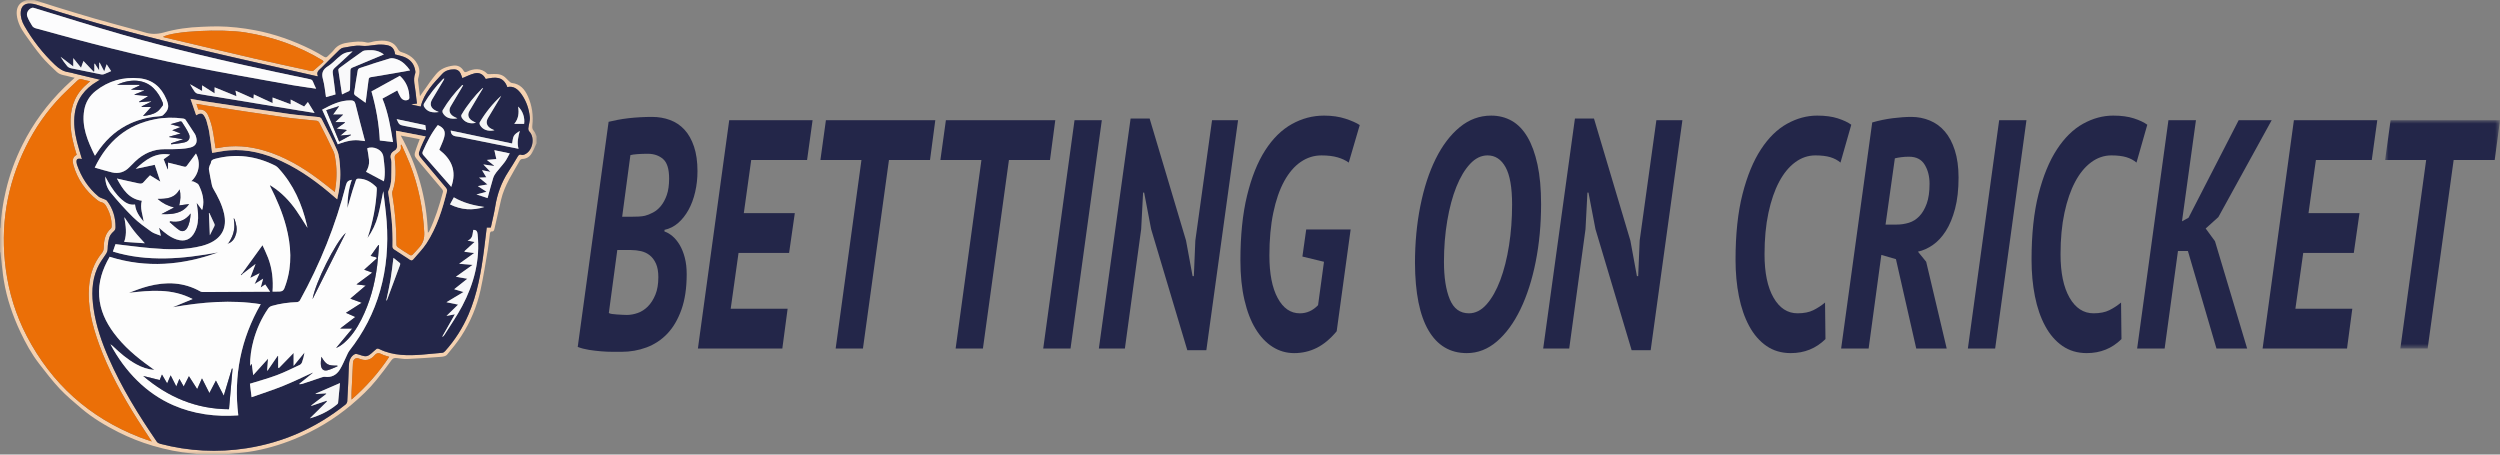 <?xml version="1.0" encoding="UTF-8"?>
<svg width="352px" height="64px" viewBox="0 0 352 64" version="1.1" xmlns="http://www.w3.org/2000/svg" xmlns:xlink="http://www.w3.org/1999/xlink">
    <rect x="0" y="0" width="352" height="64" fill="#808080" stroke="none"/>
    <title>LOGO Betting on Cricket</title>
    <defs>
        <polygon id="path-1" points="0 0 16.177 0 16.177 32.156 0 32.156"></polygon>
        <polygon id="path-3" points="0 0 75.552 0 75.552 64 0 64"></polygon>
    </defs>
    <g id="Page-1" stroke="none" stroke-width="1" fill="none" fill-rule="evenodd">
        <g id="Design-BettingonCricket" transform="translate(-350, -13)">
            <g id="Group-143" transform="translate(350, 13)">
                <path d="M87.6,30.516 L88.881,30.516 C89.159,30.516 89.486,30.51 89.864,30.494 C90.242,30.478 90.559,30.439 90.817,30.377 C91.175,30.285 91.557,30.131 91.965,29.914 C92.371,29.696 92.739,29.387 93.067,28.985 C93.394,28.583 93.667,28.072 93.886,27.454 C94.103,26.835 94.213,26.061 94.213,25.133 C94.213,23.802 93.93,22.89 93.364,22.395 C92.797,21.899 92.078,21.652 91.204,21.652 C90.687,21.652 90.21,21.668 89.774,21.699 C89.338,21.73 89,21.776 88.761,21.839 L87.6,30.516 Z M85.723,44.068 C85.802,44.13 85.947,44.176 86.156,44.206 C86.365,44.237 86.593,44.26 86.841,44.275 C87.089,44.292 87.342,44.305 87.601,44.321 C87.859,44.338 88.078,44.344 88.256,44.344 C88.752,44.344 89.264,44.252 89.79,44.068 C90.316,43.885 90.792,43.579 91.22,43.149 C91.647,42.721 91.998,42.169 92.277,41.496 C92.556,40.823 92.694,39.996 92.694,39.016 C92.694,38.251 92.585,37.623 92.367,37.132 C92.148,36.643 91.86,36.252 91.503,35.961 C91.145,35.67 90.732,35.472 90.266,35.364 C89.799,35.257 89.318,35.202 88.821,35.202 L86.915,35.202 L85.723,44.068 Z M85.693,17.15 C86.07,17.058 86.497,16.966 86.974,16.874 C87.451,16.782 87.957,16.707 88.494,16.644 C89.03,16.583 89.581,16.537 90.147,16.506 C90.713,16.476 91.265,16.46 91.8,16.46 C92.714,16.46 93.563,16.606 94.348,16.898 C95.132,17.19 95.807,17.644 96.373,18.258 C96.94,18.873 97.387,19.664 97.714,20.632 C98.042,21.6 98.206,22.76 98.206,24.113 C98.206,25.127 98.096,26.103 97.878,27.04 C97.66,27.977 97.347,28.815 96.94,29.553 C96.532,30.291 96.046,30.906 95.48,31.397 C94.914,31.889 94.274,32.211 93.559,32.365 L93.559,32.593 C93.936,32.716 94.314,32.937 94.691,33.258 C95.068,33.578 95.406,33.991 95.704,34.495 C96.002,34.999 96.241,35.594 96.419,36.281 C96.598,36.968 96.687,37.739 96.687,38.592 C96.687,40.547 96.439,42.217 95.942,43.606 C95.445,44.995 94.78,46.124 93.946,46.994 C93.113,47.864 92.138,48.504 91.027,48.917 C89.914,49.33 88.743,49.536 87.511,49.536 L86.275,49.536 C85.769,49.536 85.227,49.512 84.651,49.466 C84.074,49.42 83.499,49.351 82.923,49.26 C82.346,49.168 81.82,49.03 81.344,48.846 L85.693,17.15 Z" id="Fill-1" fill="#232649"></path>
                <polygon id="Fill-3" fill="#232649" points="102.675 16.92 106.547 16.92 114.412 16.92 113.637 22.524 105.772 22.524 104.729 30.012 111.909 30.012 111.105 35.615 103.985 35.615 102.882 43.471 110.897 43.471 110.152 49.075 102.138 49.075 98.265 49.075"></polygon>
                <polygon id="Fill-5" fill="#232649" points="130.946 22.524 125.167 22.524 121.502 49.075 117.66 49.075 121.294 22.524 115.515 22.524 116.289 16.92 131.691 16.92"></polygon>
                <polygon id="Fill-7" fill="#232649" points="147.839 22.524 142.059 22.524 138.395 49.075 134.552 49.075 138.186 22.524 132.407 22.524 133.182 16.92 148.584 16.92"></polygon>
                <polygon id="Fill-9" fill="#232649" points="151.294 16.92 155.137 16.92 150.729 49.075 146.885 49.075"></polygon>
                <polygon id="Fill-11" fill="#232649" points="162.079 32.262 161.096 27.117 160.946 27.117 160.678 32.262 158.384 49.075 154.719 49.075 159.188 16.69 161.868 16.69 166.993 33.87 167.916 38.877 168.095 38.877 168.303 33.87 170.657 16.92 174.321 16.92 169.853 49.305 167.172 49.305"></polygon>
                <path d="M183.915,32.309 L190.171,32.309 L188.205,46.641 C187.312,47.713 186.373,48.495 185.39,48.984 C184.407,49.473 183.349,49.719 182.217,49.719 C181.124,49.719 180.117,49.428 179.193,48.846 C178.27,48.265 177.47,47.422 176.795,46.32 C176.119,45.217 175.593,43.855 175.216,42.231 C174.838,40.608 174.65,38.756 174.65,36.673 C174.65,33.152 174.962,30.105 175.588,27.532 C176.214,24.96 177.063,22.839 178.135,21.17 C179.208,19.501 180.459,18.269 181.89,17.472 C183.32,16.675 184.829,16.278 186.418,16.278 C187.55,16.278 188.558,16.423 189.442,16.714 C190.326,17.005 190.996,17.303 191.452,17.609 L189.903,22.892 C189.486,22.587 188.964,22.341 188.339,22.157 C187.714,21.974 186.954,21.882 186.06,21.882 C185.007,21.882 184.034,22.189 183.14,22.801 C182.246,23.414 181.472,24.317 180.816,25.511 C180.161,26.706 179.649,28.183 179.282,29.944 C178.914,31.706 178.731,33.718 178.731,35.985 C178.731,38.528 179.118,40.518 179.893,41.957 C180.668,43.397 181.711,44.116 183.021,44.116 C183.994,44.116 184.848,43.734 185.583,42.968 L186.417,36.858 L183.378,36.123 L183.915,32.309 Z" id="Fill-13" fill="#232649"></path>
                <path d="M203.31,36.857 C203.31,39.061 203.583,40.822 204.129,42.139 C204.675,43.457 205.574,44.114 206.825,44.114 C207.738,44.114 208.568,43.694 209.313,42.85 C210.057,42.009 210.698,40.876 211.235,39.451 C211.77,38.027 212.183,36.396 212.471,34.559 C212.759,32.722 212.903,30.808 212.903,28.817 C212.903,26.398 212.595,24.637 211.98,23.534 C211.364,22.431 210.52,21.88 209.447,21.88 C208.554,21.88 207.734,22.278 206.99,23.075 C206.245,23.871 205.6,24.951 205.053,26.313 C204.507,27.676 204.08,29.269 203.772,31.091 C203.464,32.914 203.31,34.835 203.31,36.857 M199.229,37.04 C199.229,34.193 199.482,31.505 199.989,28.978 C200.495,26.451 201.215,24.247 202.148,22.363 C203.082,20.48 204.209,18.995 205.53,17.908 C206.851,16.821 208.325,16.278 209.954,16.278 C211.026,16.278 211.995,16.523 212.859,17.012 C213.723,17.502 214.457,18.261 215.063,19.287 C215.669,20.313 216.14,21.606 216.479,23.169 C216.817,24.73 216.985,26.583 216.985,28.726 C216.985,31.605 216.732,34.315 216.225,36.858 C215.719,39.4 215.004,41.627 214.08,43.541 C213.156,45.455 212.054,46.963 210.773,48.066 C209.492,49.168 208.077,49.719 206.528,49.719 C204.184,49.719 202.386,48.655 201.136,46.527 C199.885,44.398 199.248,41.236 199.229,37.04" id="Fill-15" fill="#232649"></path>
                <polygon id="Fill-17" fill="#232649" points="224.641 32.262 223.657 27.117 223.509 27.117 223.24 32.262 220.946 49.075 217.281 49.075 221.75 16.69 224.432 16.69 229.555 33.87 230.478 38.877 230.657 38.877 230.866 33.87 233.219 16.92 236.884 16.92 232.415 49.305 229.733 49.305"></polygon>
                <path d="M257.026,47.744 C255.694,49.06 254.066,49.718 252.139,49.718 C250.829,49.718 249.687,49.38 248.713,48.708 C247.741,48.035 246.93,47.099 246.285,45.905 C245.64,44.711 245.158,43.318 244.841,41.726 C244.523,40.133 244.364,38.418 244.364,36.581 C244.364,32.967 244.692,29.881 245.347,27.324 C246.003,24.768 246.866,22.67 247.939,21.031 C249.011,19.393 250.237,18.19 251.618,17.425 C252.998,16.66 254.413,16.277 255.864,16.277 C256.996,16.277 257.963,16.407 258.768,16.667 C259.573,16.927 260.202,17.226 260.661,17.562 L259.141,22.891 C258.743,22.554 258.266,22.302 257.712,22.133 C257.155,21.966 256.45,21.88 255.595,21.88 C254.583,21.88 253.639,22.202 252.765,22.845 C251.891,23.488 251.137,24.406 250.501,25.601 C249.866,26.795 249.364,28.25 248.997,29.965 C248.63,31.68 248.446,33.625 248.446,35.799 C248.446,38.402 248.868,40.438 249.712,41.908 C250.556,43.378 251.683,44.113 253.094,44.113 C253.987,44.113 254.728,43.968 255.314,43.676 C255.899,43.386 256.451,43.027 256.966,42.598 L257.026,47.744 Z" id="Fill-19" fill="#232649"></path>
                <path d="M265.485,31.62 L267.064,31.62 C267.64,31.62 268.205,31.535 268.762,31.367 C269.319,31.199 269.809,30.893 270.237,30.448 C270.663,30.004 271.011,29.414 271.279,28.679 C271.548,27.944 271.682,27.011 271.682,25.877 C271.682,24.836 271.452,23.941 270.996,23.19 C270.54,22.44 269.805,22.065 268.792,22.065 C268.394,22.065 268.021,22.087 267.675,22.134 C267.327,22.18 267.035,22.234 266.796,22.295 L265.485,31.62 Z M263.609,17.241 C264.562,16.966 265.525,16.767 266.498,16.643 C267.471,16.522 268.345,16.46 269.121,16.46 C270.034,16.46 270.897,16.629 271.712,16.966 C272.527,17.303 273.232,17.816 273.827,18.505 C274.424,19.194 274.895,20.082 275.243,21.169 C275.589,22.257 275.765,23.535 275.765,25.005 C275.765,26.689 275.601,28.152 275.273,29.392 C274.946,30.631 274.513,31.673 273.978,32.515 C273.441,33.359 272.83,34.016 272.145,34.491 C271.46,34.965 270.76,35.279 270.045,35.432 L271.207,36.857 L274.097,49.075 L269.808,49.075 L266.947,36.488 L264.892,35.891 L263.103,49.075 L259.231,49.075 L263.609,17.241 Z" id="Fill-21" fill="#232649"></path>
                <polygon id="Fill-23" fill="#232649" points="281.484 16.92 285.327 16.92 280.918 49.075 277.075 49.075"></polygon>
                <path d="M298.704,47.744 C297.372,49.06 295.744,49.718 293.817,49.718 C292.507,49.718 291.365,49.38 290.391,48.708 C289.419,48.035 288.608,47.099 287.963,45.905 C287.318,44.711 286.836,43.318 286.519,41.726 C286.201,40.133 286.042,38.418 286.042,36.581 C286.042,32.967 286.37,29.881 287.025,27.324 C287.681,24.768 288.544,22.67 289.617,21.031 C290.689,19.393 291.915,18.19 293.296,17.425 C294.676,16.66 296.091,16.277 297.542,16.277 C298.674,16.277 299.642,16.407 300.447,16.667 C301.251,16.927 301.88,17.226 302.339,17.562 L300.819,22.891 C300.421,22.554 299.945,22.302 299.39,22.133 C298.833,21.966 298.128,21.88 297.273,21.88 C296.261,21.88 295.317,22.202 294.443,22.845 C293.569,23.488 292.815,24.406 292.179,25.601 C291.544,26.795 291.042,28.25 290.675,29.965 C290.308,31.68 290.124,33.625 290.124,35.799 C290.124,38.402 290.546,40.438 291.39,41.908 C292.234,43.378 293.361,44.113 294.772,44.113 C295.665,44.113 296.406,43.968 296.992,43.676 C297.577,43.386 298.129,43.027 298.645,42.598 L298.704,47.744 Z" id="Fill-25" fill="#232649"></path>
                <polygon id="Fill-27" fill="#232649" points="308.058 35.341 306.658 35.341 304.781 49.076 300.909 49.076 305.317 16.92 309.19 16.92 307.224 31.161 308.147 30.655 315.208 16.92 319.855 16.92 312.347 30.563 310.56 32.171 311.87 33.962 316.399 49.075 312.079 49.075"></polygon>
                <polygon id="Fill-29" fill="#232649" points="322.982 16.92 326.856 16.92 334.721 16.92 333.946 22.524 326.08 22.524 325.038 30.012 332.218 30.012 331.414 35.615 324.294 35.615 323.191 43.471 331.205 43.471 330.46 49.075 322.446 49.075 318.574 49.075"></polygon>
                <g id="Group-33" transform="translate(335.823, 16.92)">
                    <mask id="mask-2" fill="white">
                        <use xlink:href="#path-1"></use>
                    </mask>
                    <g id="Clip-32"></g>
                    <polygon id="Fill-31" fill="#232649" mask="url(#mask-2)" points="15.432 5.605 9.652 5.605 5.989 32.156 2.145 32.156 5.78 5.605 0 5.605 0.775 0 16.177 0"></polygon>
                </g>
                <g id="Group-36">
                    <mask id="mask-4" fill="white">
                        <use xlink:href="#path-3"></use>
                    </mask>
                    <g id="Clip-35"></g>
                    <path d="M54.801,50.239 C54.418,50.109 54.062,50.04 53.759,49.874 C53.356,49.653 53.035,49.673 52.742,50.023 C52.116,50.77 51.375,50.842 50.51,50.474 C50.103,50.301 49.72,50.607 49.698,51.051 C49.629,52.407 49.561,53.763 49.5,55.119 C49.484,55.475 49.497,55.832 49.497,56.255 C51.55,54.465 53.303,52.497 54.801,50.239 M45.557,8.697 C45.521,8.636 45.485,8.576 45.449,8.515 C42.078,6.473 38.436,5.189 34.541,4.568 C31.182,4.032 24.305,4.369 22.939,5.201 C23.073,5.238 23.192,5.273 23.313,5.302 C27.471,6.281 31.626,7.274 35.789,8.233 C38.446,8.845 41.114,9.409 43.778,9.989 C43.885,10.012 44.041,10.023 44.111,9.964 C44.602,9.553 45.077,9.121 45.557,8.697 M12.69,11.441 C12.287,11.347 11.925,11.288 11.579,11.177 C11.285,11.081 11.085,11.164 10.877,11.368 C10.156,12.071 9.402,12.739 8.701,13.46 C6.629,15.586 4.949,17.997 3.636,20.655 C0.937,26.123 0.007,31.886 0.819,37.929 C1.263,41.226 2.231,44.361 3.767,47.312 C7.273,54.045 12.575,58.786 19.641,61.554 C20.177,61.764 20.729,61.937 21.373,62.162 C20.659,61.067 20.003,60.086 19.372,59.088 C17.23,55.698 15.294,52.201 13.929,48.416 C12.984,45.797 12.306,43.124 12.541,40.301 C12.686,38.582 13.214,37.002 14.323,35.655 C14.529,35.406 14.607,35.159 14.61,34.839 C14.623,33.835 14.805,32.884 15.618,32.173 C15.696,32.106 15.722,31.95 15.723,31.835 C15.733,30.855 15.465,29.947 14.988,29.098 C14.82,28.799 14.633,28.54 14.252,28.464 C14.052,28.425 13.855,28.298 13.69,28.167 C12.053,26.877 10.898,25.249 10.332,23.233 C10.177,22.678 10.176,22.119 10.799,21.799 C10.357,20.396 10,18.998 9.941,17.539 C9.857,15.503 10.353,13.675 11.847,12.205 C12.105,11.951 12.383,11.719 12.69,11.441 M11.536,22.396 C10.844,22.239 10.667,22.42 10.825,23.121 C10.83,23.147 10.839,23.17 10.846,23.194 C11.455,24.955 12.432,26.473 13.87,27.669 C14.091,27.852 14.409,27.915 14.678,28.042 C14.812,28.107 14.978,28.16 15.062,28.269 C15.903,29.37 16.282,30.623 16.266,32.004 C16.263,32.243 16.204,32.402 16.009,32.577 C15.755,32.803 15.496,33.098 15.4,33.412 C15.246,33.921 15.171,34.469 15.162,35.002 C15.156,35.341 15.062,35.568 14.871,35.839 C14.435,36.464 13.986,37.102 13.684,37.796 C12.888,39.634 12.899,41.571 13.184,43.513 C13.538,45.934 14.341,48.221 15.317,50.452 C17.142,54.619 19.525,58.465 22.089,62.206 C22.187,62.349 22.401,62.446 22.581,62.493 C26.58,63.537 30.623,63.754 34.708,63.116 C39.907,62.304 44.552,60.234 48.658,56.951 C48.784,56.851 48.889,56.649 48.898,56.49 C48.988,54.843 49.077,53.195 49.118,51.546 C49.134,50.909 49.265,50.36 49.783,49.961 C49.892,49.878 50.067,49.808 50.192,49.832 C50.683,49.928 51.205,50.235 51.642,50.137 C52.097,50.035 52.468,49.554 52.875,49.239 C52.886,49.232 52.897,49.225 52.905,49.216 C53.064,49.029 53.224,49.057 53.433,49.159 C54.392,49.634 55.415,49.869 56.478,49.961 C58.424,50.13 60.347,49.819 62.278,49.674 C62.416,49.664 62.572,49.543 62.672,49.432 C64.046,47.902 65.137,46.191 65.954,44.305 C67.219,41.386 67.747,38.29 68.151,35.164 C68.285,34.132 68.406,33.099 68.536,32.032 L69.109,32.032 C69.324,31.024 69.572,30.059 69.729,29.079 C70.01,27.327 70.592,25.701 71.556,24.211 C72.012,23.503 72.457,22.785 72.882,22.058 C73.024,21.815 73.157,21.701 73.444,21.804 C73.549,21.841 73.694,21.811 73.806,21.771 C74.986,21.335 75.398,19.417 74.524,18.512 C74.427,18.411 74.374,18.211 74.389,18.067 C74.446,17.529 74.655,16.984 74.598,16.464 C74.474,15.305 74.1,14.204 73.408,13.241 C72.922,12.566 72.333,12.064 71.43,12.26 C70.854,10.663 69.635,10.847 68.39,11.121 C68.054,10.463 67.5,10.166 66.824,10.327 C66.221,10.471 65.657,10.777 65.101,11.001 C65.025,10.804 64.948,10.537 64.825,10.293 C64.653,9.951 64.347,9.769 63.969,9.766 C63.343,9.759 62.709,9.928 62.302,10.363 C61.027,11.726 59.705,13.078 59.237,15.008 C58.807,14.914 58.377,14.818 57.948,14.723 C57.95,14.71 57.954,14.696 57.956,14.682 C58.202,14.648 58.447,14.614 58.712,14.577 C58.648,14.048 58.57,13.551 58.529,13.052 C58.454,12.152 58.113,11.263 58.457,10.343 C58.525,10.162 58.467,9.916 58.42,9.712 C58.226,8.869 57.668,8.328 56.893,8.017 C56.491,7.857 56.055,7.78 55.629,7.664 C55.54,6.897 55.212,6.481 54.432,6.346 C53.931,6.26 53.401,6.257 52.896,6.318 C52.213,6.403 51.566,6.531 50.843,6.447 C50.032,6.352 49.179,6.592 48.347,6.717 C48.155,6.747 47.948,6.868 47.805,7.007 C46.956,7.832 46.123,8.672 45.289,9.512 C44.958,9.846 44.466,10.107 44.774,10.742 C44.639,10.724 44.578,10.721 44.519,10.707 C39.234,9.505 33.941,8.341 28.668,7.091 C20.74,5.209 12.845,3.198 5.099,0.647 C4.827,0.557 4.535,0.507 4.249,0.492 C3.47,0.454 2.979,0.894 2.922,1.668 C2.871,2.37 3.078,3.02 3.419,3.617 C4.586,5.664 6.024,7.5 7.737,9.124 C8.3,9.658 8.894,10.073 9.684,10.171 C9.956,10.205 10.221,10.297 10.49,10.362 C11.666,10.644 12.841,10.926 14.077,11.224 C13.903,11.329 13.789,11.401 13.672,11.47 C11.941,12.495 10.811,13.941 10.529,15.975 C10.341,17.332 10.511,18.665 10.842,19.98 C11.047,20.791 11.302,21.589 11.536,22.396 M28.406,64 C27.974,63.953 27.542,63.899 27.11,63.859 C25.206,63.685 23.346,63.297 21.513,62.759 C19.833,62.264 18.21,61.624 16.649,60.836 C14.797,59.898 13.016,58.834 11.431,57.483 C10.39,56.597 9.331,55.718 8.398,54.724 C7.363,53.621 6.437,52.41 5.51,51.211 C4.455,49.845 3.62,48.337 2.887,46.78 C1.783,44.443 0.947,42.01 0.532,39.452 C0.327,38.18 0.221,36.893 0.067,35.613 C0.06,35.554 0.023,35.501 0,35.445 C0,34.362 0,33.279 0,32.194 C0.023,32.127 0.065,32.059 0.069,31.989 C0.143,30.269 0.424,28.579 0.811,26.902 C1.333,24.638 2.121,22.474 3.156,20.4 C4.678,17.351 6.671,14.643 9.103,12.259 C9.547,11.825 10.015,11.415 10.521,10.948 C10.258,10.891 10.05,10.862 9.853,10.798 C9.227,10.596 8.508,10.61 8.001,10.133 C7.261,9.437 6.509,8.741 5.861,7.964 C5.019,6.953 4.253,5.877 3.494,4.801 C2.928,3.996 2.471,3.123 2.366,2.122 C2.281,1.315 2.507,0.624 3.228,0.222 C3.399,0.127 3.593,0.073 3.778,-0 L4.835,-0 C5.81,0.313 6.782,0.636 7.761,0.937 C9.607,1.503 11.45,2.08 13.307,2.611 C15.453,3.225 17.612,3.795 19.766,4.384 C19.935,4.43 20.105,4.475 20.272,4.53 C21.199,4.834 22.095,4.847 23.065,4.57 C24.789,4.078 26.571,3.838 28.37,3.777 C29.135,3.751 29.902,3.704 30.667,3.713 C32.437,3.737 34.193,3.932 35.934,4.264 C38.7,4.792 41.325,5.737 43.843,6.984 C44.45,7.284 45.035,7.63 45.614,7.982 C45.831,8.115 45.966,8.102 46.134,7.924 C46.418,7.621 46.759,7.364 47.005,7.035 C47.549,6.303 48.318,6.079 49.158,5.975 C49.977,5.874 50.78,5.761 51.618,5.98 C52.002,6.079 52.467,5.831 52.9,5.787 C53.728,5.701 54.576,5.635 55.316,6.108 C55.602,6.291 55.844,6.596 56.012,6.898 C56.145,7.139 56.278,7.266 56.541,7.344 C57.624,7.665 58.486,8.27 58.919,9.359 C59.099,9.815 59.082,10.287 58.953,10.76 C58.901,10.95 58.841,11.153 58.86,11.343 C58.931,12.06 59.033,12.773 59.131,13.546 C59.62,12.848 60.059,12.207 60.514,11.579 C60.8,11.182 61.103,10.796 61.414,10.419 C62.037,9.667 62.896,9.358 63.82,9.238 C64.422,9.161 64.933,9.399 65.253,9.942 C65.397,10.187 65.515,10.214 65.789,10.08 C66.597,9.683 67.748,9.49 68.58,10.367 C68.644,10.436 68.797,10.444 68.908,10.442 C69.596,10.427 70.305,10.316 70.922,10.733 C71.174,10.903 71.369,11.158 71.602,11.362 C71.745,11.487 71.902,11.666 72.068,11.684 C73.244,11.812 73.89,12.586 74.328,13.56 C74.914,14.865 75.127,16.244 74.957,17.675 C74.924,17.953 74.947,18.196 75.168,18.435 C75.353,18.636 75.428,18.939 75.552,19.196 L75.552,20.178 C75.316,20.669 75.126,21.189 74.833,21.643 C74.547,22.086 74.11,22.364 73.541,22.379 C73.421,22.382 73.254,22.488 73.194,22.595 C72.201,24.38 71.032,26.084 70.554,28.116 C70.245,29.434 69.952,30.755 69.651,32.075 C69.59,32.343 69.571,32.641 69.161,32.591 C69.111,32.585 69,32.737 68.988,32.827 C68.877,33.62 68.81,34.421 68.676,35.21 C68.361,37.075 68.072,38.946 67.669,40.792 C67.159,43.128 66.247,45.324 64.942,47.332 C64.341,48.254 63.637,49.113 62.928,49.957 C62.77,50.147 62.401,50.217 62.121,50.239 C60.533,50.36 58.944,50.468 57.354,50.542 C56.87,50.565 56.38,50.473 55.896,50.418 C55.584,50.383 55.348,50.399 55.126,50.709 C54.448,51.657 53.738,52.583 53.006,53.491 C51.97,54.777 50.765,55.897 49.508,56.963 C47.072,59.026 44.361,60.637 41.411,61.838 C39.373,62.667 37.261,63.27 35.085,63.613 C34.06,63.775 33.018,63.834 31.984,63.943 C31.9,63.951 31.817,63.98 31.735,64 C30.625,64 29.516,64 28.406,64" id="Fill-34" fill="#F5D1B0" mask="url(#mask-4)"></path>
                </g>
                <path d="M29.476,29.983 C29.455,29.989 29.433,29.993 29.413,29.998 C29.455,31.002 29.498,32.006 29.545,33.123 C29.798,32.621 30.004,32.226 30.194,31.823 C30.231,31.745 30.237,31.623 30.202,31.545 C29.968,31.021 29.72,30.503 29.476,29.983 L29.476,29.983 Z M72.95,15.007 C73.107,15.938 72.998,16.743 72.405,17.443 L73.796,17.443 C73.925,16.575 73.604,15.607 72.95,15.007 L72.95,15.007 Z M59.886,17.623 C58.533,17.338 57.203,17.058 55.847,16.771 C56.206,17.576 56.206,17.576 57.003,17.741 C57.102,17.761 57.201,17.776 57.3,17.796 C58.181,17.972 59.062,18.148 59.981,18.331 C59.946,18.078 59.919,17.872 59.886,17.623 L59.886,17.623 Z M54.377,42.353 C54.43,42.294 54.483,42.26 54.501,42.213 C55.116,40.569 55.729,38.924 56.335,37.277 C56.36,37.209 56.355,37.081 56.31,37.043 C56.005,36.781 55.686,36.534 55.395,36.302 C55.26,37.349 55.159,38.361 54.991,39.361 C54.824,40.352 54.588,41.333 54.377,42.353 L54.377,42.353 Z M61.788,15.774 C61.603,15.692 61.469,15.637 61.34,15.573 C60.651,15.234 60.459,14.664 60.839,14.012 C61.364,13.113 61.907,12.224 62.441,11.329 C62.49,11.247 62.525,11.155 62.567,11.069 C62.464,11.061 62.421,11.084 62.388,11.119 C61.358,12.175 60.444,13.324 59.696,14.596 C59.632,14.703 59.646,14.917 59.713,15.027 C60.179,15.797 60.911,15.897 61.788,15.774 L61.788,15.774 Z M64.407,16.66 C64.179,16.551 63.989,16.479 63.821,16.373 C63.278,16.024 63.142,15.516 63.463,14.966 C63.993,14.053 64.541,13.152 65.08,12.245 C65.132,12.159 65.172,12.065 65.217,11.975 C65.118,11.963 65.072,11.983 65.039,12.017 C64.01,13.076 63.094,14.225 62.342,15.499 C62.283,15.599 62.29,15.792 62.348,15.898 C62.711,16.571 63.421,16.832 64.407,16.66 L64.407,16.66 Z M69.627,18.339 C69.449,18.258 69.273,18.193 69.113,18.101 C68.521,17.758 68.361,17.203 68.703,16.622 C69.264,15.67 69.84,14.727 70.408,13.78 C70.465,13.685 70.513,13.585 70.565,13.488 C69.373,14.587 68.373,15.826 67.555,17.206 C67.502,17.297 67.513,17.473 67.565,17.571 C67.937,18.266 68.71,18.549 69.627,18.339 L69.627,18.339 Z M68.027,12.398 C67.946,12.419 67.918,12.418 67.905,12.431 C66.783,13.556 65.787,14.783 64.981,16.155 C64.928,16.247 64.942,16.423 64.995,16.522 C65.361,17.212 66.225,17.524 67.014,17.278 C66.814,17.172 66.589,17.085 66.4,16.948 C65.911,16.593 65.807,16.13 66.103,15.615 C66.548,14.843 67.008,14.08 67.464,13.315 C67.641,13.02 67.824,12.729 68.027,12.398 L68.027,12.398 Z M63.36,28.781 C64.957,29.566 66.559,29.666 68.206,29.144 C66.696,28.932 65.237,28.572 63.901,27.784 C63.716,28.125 63.549,28.433 63.36,28.781 L63.36,28.781 Z M20.387,34.249 C19.87,33.665 19.34,33.117 18.872,32.522 C18.397,31.915 17.984,31.26 17.5,30.565 C17.704,31.775 17.904,32.914 17.484,34.062 C18.477,34.126 19.435,34.188 20.387,34.249 L20.387,34.249 Z M11.409,9.538 C11.041,9.08 10.711,8.671 10.318,8.181 L10.318,9.36 C9.689,8.88 9.11,8.438 8.531,7.997 C8.81,8.471 9.121,8.906 9.465,9.31 C9.583,9.448 9.774,9.563 9.951,9.601 C11.389,9.907 12.831,10.195 14.274,10.48 C14.389,10.502 14.526,10.492 14.636,10.45 C14.971,10.32 15.298,10.167 15.649,10.013 C15.436,9.687 15.239,9.389 15.015,9.048 C14.895,9.402 14.798,9.69 14.677,10.05 C14.443,9.601 14.239,9.211 14.036,8.821 C14.011,8.825 13.988,8.828 13.964,8.833 L13.964,9.918 C13.727,9.548 13.542,9.258 13.356,8.969 C13.332,8.976 13.308,8.982 13.285,8.989 L13.285,10.044 C13.252,10.064 13.219,10.082 13.185,10.101 C12.713,9.602 12.241,9.105 11.751,8.587 C11.635,8.907 11.535,9.188 11.409,9.538 L11.409,9.538 Z M73.01,20.949 C72.756,20.056 72.97,19.258 73.184,18.433 C72.871,18.641 72.528,18.835 72.359,19.13 C72.187,19.428 72.186,19.825 72.104,20.206 C69.271,19.607 66.365,18.994 63.461,18.381 C63.489,18.927 63.762,19.148 64.267,19.206 C64.839,19.272 65.403,19.421 65.97,19.534 C68.296,20.002 70.623,20.469 73.01,20.949 L73.01,20.949 Z M47.241,13.297 C47.113,12.286 47.001,11.312 46.86,10.342 C46.812,10.014 46.867,9.788 47.131,9.556 C47.976,8.808 48.794,8.028 49.652,7.233 C48.55,7.387 48.284,7.514 47.542,8.174 C47.1,8.568 46.684,9.01 46.188,9.317 C45.461,9.767 45.228,10.289 45.467,11.137 C45.695,11.95 45.76,12.81 45.901,13.674 C46.36,13.544 46.781,13.426 47.241,13.297 L47.241,13.297 Z M54.054,25.53 C54.302,24.335 54.124,23.227 53.987,22.099 C53.856,21.02 52.518,20.52 51.71,20.883 C51.799,21.452 51.916,22.006 51.965,22.565 C52.014,23.137 51.849,23.677 51.539,24.192 C52.377,24.638 53.192,25.071 54.054,25.53 L54.054,25.53 Z M69.554,23.308 C69.546,23.328 69.538,23.348 69.529,23.368 C69.06,23.299 68.591,23.231 68.056,23.152 C68.394,23.506 68.695,23.819 69.058,24.198 C68.608,24.11 68.267,24.043 67.87,23.965 C68.082,24.315 68.268,24.623 68.475,24.967 C68.113,24.983 67.82,24.996 67.459,25.011 C67.879,25.353 68.24,25.647 68.634,25.968 C68.161,26.049 67.761,26.118 67.281,26.2 C67.716,26.487 68.083,26.729 68.498,27.002 C68.004,27.132 67.587,27.243 67.086,27.376 C67.661,27.565 68.145,27.725 68.65,27.891 C68.914,26.936 69.154,26.001 69.436,25.078 C69.522,24.791 69.689,24.516 69.873,24.276 C70.262,23.768 70.709,23.303 71.088,22.788 C71.349,22.432 71.533,22.021 71.773,21.596 C70.997,21.434 70.316,21.292 69.606,21.144 C69.704,21.586 69.79,21.974 69.884,22.394 C69.448,22.436 69.036,22.474 68.549,22.52 C68.929,22.818 69.241,23.063 69.554,23.308 L69.554,23.308 Z M54.051,7.665 C53.334,7.121 52.565,7.013 51.76,7.073 C51.516,7.091 51.229,7.097 51.043,7.227 C49.939,7.994 48.858,8.793 47.775,9.589 C47.701,9.643 47.625,9.771 47.636,9.852 C47.798,10.991 47.976,12.127 48.154,13.295 C48.468,13.146 48.744,12.998 49.034,12.884 C49.234,12.805 49.28,12.683 49.282,12.483 C49.292,11.64 49.333,10.798 49.332,9.956 C49.332,9.694 49.428,9.591 49.656,9.498 C51.105,8.904 52.549,8.294 54.051,7.665 L54.051,7.665 Z M26.757,11.854 C27.002,12.258 27.174,12.589 27.393,12.884 C27.499,13.027 27.682,13.166 27.849,13.199 C28.8,13.376 29.758,13.517 30.713,13.675 C34.494,14.298 38.275,14.923 42.056,15.546 C42.782,15.665 43.509,15.778 44.295,15.904 C43.97,15.375 43.68,14.905 43.349,14.366 C43.145,14.613 42.985,14.806 42.825,14.999 C42.183,14.666 41.578,14.352 40.928,14.013 L40.928,14.681 C40.07,14.36 39.249,14.052 38.381,13.727 L38.381,14.521 C37.484,14.104 36.624,13.702 35.738,13.291 C35.722,13.5 35.708,13.678 35.69,13.893 C34.834,13.512 34.016,13.148 33.159,12.767 C33.207,13.045 33.248,13.278 33.297,13.55 C32.245,13.121 31.25,12.716 30.218,12.294 L30.218,13.143 C29.619,12.761 29.065,12.407 28.455,12.018 L28.455,12.815 C27.885,12.492 27.367,12.2 26.757,11.854 L26.757,11.854 Z M61.644,17.609 C60.738,18.743 60.107,20.01 59.532,21.309 C59.428,21.545 59.474,21.687 59.636,21.868 C60.613,22.968 61.578,24.078 62.547,25.186 C62.86,25.543 63.173,25.9 63.535,26.312 C64.362,24.027 63.529,22.375 61.848,21.084 C62.099,20.46 62.394,19.898 62.549,19.301 C62.769,18.451 62.483,17.98 61.644,17.609 L61.644,17.609 Z M62.285,47.366 C62.305,47.382 62.324,47.398 62.344,47.415 C62.419,47.331 62.508,47.256 62.567,47.164 C63.412,45.811 64.335,44.499 65.077,43.093 C66.742,39.943 67.622,36.602 67.249,32.997 C67.207,32.595 67.1,32.355 66.641,32.37 C66.506,32.9 66.639,33.571 65.835,33.877 C66.22,33.951 66.468,33.998 66.821,34.066 C66.303,34.538 65.846,34.954 65.39,35.371 C65.411,35.4 65.433,35.431 65.454,35.461 C65.868,35.512 66.282,35.564 66.766,35.625 C66.044,36.142 65.381,36.616 64.649,37.139 C65.319,37.194 65.886,37.241 66.546,37.295 C65.726,37.877 64.978,38.407 64.187,38.968 C64.751,39.065 65.239,39.149 65.801,39.247 C65.16,39.758 64.574,40.225 63.951,40.722 C64.397,40.858 64.798,40.98 65.25,41.119 C64.441,41.604 63.686,42.057 62.861,42.552 C63.428,42.669 63.906,42.768 64.501,42.892 C63.925,43.452 63.426,43.937 62.866,44.482 C63.29,44.399 63.635,44.332 64.048,44.251 C63.436,45.333 62.861,46.35 62.285,47.366 L62.285,47.366 Z M51.477,14.479 C51.625,13.355 51.77,12.299 51.897,11.241 C51.925,11.011 51.979,10.899 52.241,10.858 C53.544,10.654 54.842,10.421 56.142,10.197 C56.664,10.108 57.186,10.013 57.742,9.915 C57.237,9.21 56.692,8.635 55.921,8.357 C55.604,8.242 55.209,8.136 54.907,8.223 C53.474,8.638 52.06,9.117 50.643,9.588 C50.532,9.624 50.398,9.764 50.378,9.874 C50.188,10.95 50.017,12.03 49.856,13.112 C49.842,13.205 49.909,13.352 49.986,13.41 C50.457,13.764 50.942,14.099 51.477,14.479 L51.477,14.479 Z M55.338,20.003 C54.989,17.894 54.651,15.841 53.848,13.882 C54.556,13.493 55.248,13.113 55.939,12.734 C56.091,13.053 56.211,13.37 56.385,13.656 C56.647,14.083 57.041,14.225 57.445,14.058 C57.531,14.023 57.635,13.892 57.635,13.804 C57.636,12.578 57.227,11.524 56.299,10.672 C54.961,11.408 53.633,12.138 52.3,12.871 C52.961,15.153 53.357,17.447 53.479,19.783 C54.11,19.858 54.693,19.927 55.338,20.003 L55.338,20.003 Z M27.621,16.23 C28.299,15.81 28.593,15.903 28.933,16.653 C28.98,16.756 29.034,16.858 29.063,16.967 C29.201,17.502 29.367,18.033 29.456,18.576 C29.619,19.567 29.735,20.566 29.866,21.527 C30.658,21.405 31.445,21.234 32.242,21.169 C34.857,20.957 37.309,21.604 39.659,22.697 C42.432,23.987 44.864,25.786 47.155,27.789 C47.254,27.876 47.356,27.959 47.478,28.064 C47.843,26.517 47.996,25.003 47.876,23.478 C47.814,22.706 47.771,21.884 47.474,21.188 C46.826,19.665 46.026,18.205 45.273,16.727 C45.215,16.612 45.042,16.502 44.912,16.487 C43.475,16.325 42.028,16.23 40.597,16.025 C36.59,15.45 32.588,14.834 28.585,14.229 C28,14.141 27.419,14.025 26.828,13.919 C27.102,14.718 27.362,15.474 27.621,16.23 L27.621,16.23 Z M55.748,18.409 C55.803,19.123 55.842,19.776 55.908,20.426 C55.945,20.774 55.859,21.035 55.546,21.214 C55.082,21.478 54.893,21.842 55.05,22.393 C55.134,22.688 55.124,23.019 55.116,23.332 C55.082,24.544 55.234,25.779 54.681,26.931 C54.639,27.019 54.665,27.149 54.682,27.256 C55.084,29.733 55.331,32.223 55.27,34.738 C55.268,34.856 55.363,35.022 55.464,35.089 C56.205,35.588 56.964,36.06 57.705,36.557 C57.902,36.689 58.039,36.688 58.185,36.512 C58.812,35.761 59.522,35.063 60.051,34.248 C61.513,31.995 62.306,29.46 62.942,26.874 C62.972,26.754 62.885,26.568 62.796,26.46 C61.716,25.164 60.626,23.876 59.538,22.587 C58.851,21.774 58.837,21.769 59.221,20.777 C59.428,20.245 59.696,19.738 59.938,19.213 C58.548,18.946 57.155,18.679 55.748,18.409 L55.748,18.409 Z M13.338,23.597 C14.191,23.837 14.978,24.09 15.779,24.276 C16.72,24.494 17.545,24.237 18.223,23.536 C18.494,23.257 18.769,22.979 19.053,22.711 C20.215,21.614 21.576,21 23.197,21.008 C23.901,21.011 24.607,21.015 25.309,20.975 C25.821,20.945 26.341,20.89 26.835,20.761 C27.575,20.567 27.827,20.05 27.617,19.309 C27.576,19.165 27.536,19.012 27.457,18.888 C27.018,18.201 26.574,17.518 26.116,16.845 C26.059,16.761 25.911,16.71 25.799,16.695 C24.48,16.507 23.162,16.531 21.856,16.784 C17.883,17.557 15.133,19.878 13.338,23.597 L13.338,23.597 Z M13.346,21.899 C13.398,21.88 13.412,21.879 13.417,21.872 C13.487,21.768 13.554,21.662 13.623,21.557 C14.701,19.923 16.048,18.577 17.792,17.654 C19.213,16.902 20.733,16.51 22.331,16.381 C22.545,16.364 22.816,16.346 22.956,16.216 C23.771,15.46 23.859,14.992 23.428,13.973 C22.71,12.275 21.483,11.203 19.612,11.023 C17.34,10.805 15.271,11.384 13.471,12.805 C12.605,13.489 12.051,14.398 11.86,15.497 C11.454,17.841 12.362,19.878 13.346,21.899 L13.346,21.899 Z M44.514,12.489 C44.341,12.114 44.181,11.813 44.065,11.496 C43.985,11.276 43.853,11.197 43.634,11.152 C42.022,10.821 40.411,10.48 38.801,10.135 C31.599,8.592 24.426,6.927 17.342,4.912 C13.187,3.73 9.072,2.413 4.937,1.161 C4.799,1.119 4.635,1.063 4.509,1.101 C4.021,1.249 3.666,1.816 3.834,2.297 C4,2.774 4.272,3.219 4.539,3.653 C4.632,3.803 4.835,3.929 5.011,3.979 C12.127,5.97 19.283,7.809 26.524,9.277 C31.389,10.264 36.285,11.101 41.17,11.988 C42.257,12.186 43.356,12.318 44.514,12.489 L44.514,12.489 Z M51.744,33.522 C51.765,33.453 51.785,33.383 51.807,33.315 C52.512,31.165 52.945,28.963 53.055,26.701 C53.061,26.574 53.05,26.4 52.972,26.324 C52.284,25.641 51.493,25.162 50.481,25.154 C50.274,25.152 50.162,25.207 50.1,25.413 C49.957,25.883 49.781,26.34 49.639,26.809 C49.39,27.632 49.156,28.459 48.915,29.284 C48.919,27.934 49.069,26.611 49.536,25.317 C49.081,25.391 48.838,25.567 48.719,26.03 C47.252,31.729 45.075,37.146 42.229,42.295 C42.162,42.415 41.971,42.531 41.835,42.536 C40.623,42.58 39.428,42.738 38.263,43.077 C38.079,43.13 37.879,43.267 37.772,43.423 C36.814,44.811 36.128,46.329 35.688,47.956 C35.372,49.117 35.2,50.3 35.213,51.543 C35.266,51.446 35.319,51.35 35.372,51.253 C35.401,51.27 35.43,51.286 35.459,51.303 C35.52,51.786 35.582,52.268 35.651,52.817 C36.369,52.022 37.028,51.293 37.738,50.506 C37.692,51.118 37.652,51.64 37.613,52.161 C37.632,52.169 37.652,52.176 37.671,52.183 C38.145,51.491 38.619,50.8 39.094,50.108 C39.117,50.116 39.14,50.124 39.164,50.132 L39.164,51.759 C39.199,51.78 39.232,51.803 39.267,51.825 C39.942,51.132 40.618,50.44 41.342,49.696 L41.342,51.518 C41.885,50.85 42.38,50.244 42.873,49.638 C42.801,50.114 42.685,50.563 42.53,50.997 C42.478,51.143 42.351,51.308 42.215,51.371 C41.147,51.872 40.09,52.407 38.988,52.819 C37.761,53.279 36.491,53.619 35.19,54.028 C35.257,54.571 35.334,55.204 35.423,55.926 C36.947,55.386 38.42,54.917 39.85,54.342 C41.262,53.774 42.631,53.097 44.018,52.467 C44.027,52.482 44.036,52.496 44.044,52.511 C43.395,53.034 42.745,53.558 42.096,54.081 C42.274,54.105 42.435,54.089 42.584,54.041 C43.502,53.737 44.416,53.423 45.334,53.119 C45.462,53.076 45.606,53.036 45.734,53.054 C46.65,53.181 47.365,52.808 47.829,52.069 C48.246,51.406 48.53,50.66 48.876,49.952 C48.968,49.763 49.05,49.56 49.178,49.398 C51.176,46.857 52.64,44.044 53.523,40.932 C54.43,37.735 54.684,34.473 54.442,31.173 C54.338,29.762 54.132,28.359 53.968,26.919 C53.717,28.104 53.522,29.243 53.229,30.359 C52.933,31.49 52.43,32.546 51.744,33.522 L51.744,33.522 Z M34.118,38.601 L34.06,38.531 C35.008,37.222 35.955,35.913 36.96,34.524 C37.25,35.174 37.531,35.734 37.751,36.316 C38.324,37.832 38.495,39.411 38.374,41.058 C38.521,41.058 38.63,41.058 38.739,41.059 C39.906,41.062 39.906,41.062 40.271,39.952 C41.153,37.277 40.99,34.599 40.295,31.917 C39.773,29.911 38.948,28.028 38.022,26.184 C38.044,26.168 38.066,26.153 38.089,26.137 C38.156,26.171 38.225,26.199 38.288,26.24 C39.661,27.127 40.772,28.286 41.703,29.617 C42.257,30.41 42.756,31.242 43.292,32.077 C43.263,31.937 43.239,31.815 43.211,31.695 C42.517,28.722 41.324,25.997 39.239,23.719 C39.105,23.573 38.955,23.422 38.783,23.335 C36.074,21.965 33.252,21.584 30.294,22.359 C29.966,22.445 29.717,22.549 29.691,22.94 C29.684,23.054 29.569,23.158 29.534,23.277 C29.478,23.468 29.387,23.676 29.416,23.861 C29.533,24.606 29.686,25.346 29.839,26.084 C29.874,26.252 29.943,26.419 30.029,26.567 C30.669,27.668 31.252,28.79 31.539,30.044 C32,32.047 31.265,33.507 29.373,34.303 C29.073,34.429 28.761,34.535 28.446,34.617 C26.094,35.229 23.704,35.149 21.316,34.946 C19.64,34.804 17.971,34.572 16.261,34.376 C16.15,34.692 16.027,35.044 15.895,35.421 C18.323,36.173 20.788,36.42 23.293,36.382 C25.794,36.343 28.26,35.984 30.714,35.539 C25.689,37.363 20.601,37.782 15.443,36.154 C14.419,37.905 13.826,39.718 13.964,41.726 C14.097,43.675 14.893,45.362 16.039,46.901 C17.437,48.781 19.201,50.273 21.096,51.623 C21.283,51.757 21.469,51.894 21.73,52.083 C20.748,52.005 19.942,51.702 19.176,51.281 C17.942,50.602 16.884,49.695 15.876,48.722 C15.779,48.629 15.66,48.559 15.551,48.478 C17.647,52.395 20.652,55.413 24.379,57.044 C27.306,58.323 30.376,58.705 33.552,58.485 C32.869,52.9 33.913,47.706 36.711,42.832 C32.54,42.173 28.434,42.539 24.333,43.255 C25.236,42.883 26.14,42.511 27.123,42.105 C24.192,40.571 21.182,40.89 18.157,41.224 C19.049,40.881 19.938,40.54 20.854,40.3 C23.401,39.634 25.884,39.71 28.236,41.048 C28.337,41.106 28.475,41.118 28.595,41.118 C31.541,41.106 34.488,41.088 37.433,41.073 C37.612,41.072 37.791,41.073 38.027,41.073 C37.771,40.689 37.563,40.379 37.348,40.055 C37.14,40.193 36.949,40.319 36.705,40.481 C36.826,40.042 36.928,39.676 37.048,39.242 C36.629,39.506 36.276,39.727 35.848,39.996 C36.094,39.462 36.303,39.008 36.551,38.473 C36.075,38.711 35.692,38.904 35.233,39.134 C35.494,38.448 35.724,37.843 35.981,37.167 C35.313,37.681 34.715,38.141 34.118,38.601 L34.118,38.601 Z M22.484,32.149 C23.203,32.78 23.933,33.4 24.862,33.712 C26.004,34.094 26.894,33.725 27.433,32.645 C27.839,31.834 27.937,30.961 27.882,30.073 C27.852,29.577 27.759,29.085 27.689,28.549 C27.952,28.899 28.191,29.218 28.454,29.569 C28.489,29.458 28.515,29.391 28.531,29.321 C28.799,28.154 28.486,27.073 27.98,26.044 C27.874,25.828 27.539,25.716 27.297,25.579 C27.204,25.527 27.074,25.541 26.934,25.521 C28.045,24.478 28.306,22.903 27.591,21.617 C27.163,22.191 26.738,22.75 26.325,23.318 C26.215,23.469 26.122,23.519 25.922,23.464 C25.186,23.263 24.441,23.092 23.656,22.9 L23.656,23.834 L23.595,23.839 C23.411,23.368 23.228,22.897 23.042,22.422 C23.337,22.21 23.608,22.015 23.963,21.761 C21.847,21.418 20.453,22.53 19.108,23.773 C19.996,23.585 20.883,23.396 21.789,23.205 C22.049,23.988 22.3,24.745 22.576,25.573 C22.049,25.252 21.593,24.973 21.119,24.683 C20.821,24.998 20.513,25.281 20.259,25.605 C20.062,25.856 19.845,25.89 19.567,25.828 C18.942,25.687 18.315,25.555 17.69,25.417 C17.298,25.33 16.908,25.238 16.458,25.134 C17.28,26.669 18.159,28.019 19.969,28.264 C19.68,29.309 20.104,30.247 20.236,31.214 C19.646,30.504 19.1,29.777 19.013,28.797 C18.228,28.91 17.641,28.542 17.102,28.061 C16.332,27.373 15.769,26.526 15.255,25.642 C15.117,25.404 14.985,25.162 14.813,24.857 C14.823,25.631 15.01,26.419 15.582,27.11 C16.574,28.309 17.613,29.479 18.723,30.569 C19.506,31.338 20.419,31.984 21.315,32.627 C21.676,32.885 22.147,32.989 22.649,33.197 C22.557,32.782 22.491,32.494 22.426,32.206 C22.445,32.187 22.464,32.168 22.484,32.149 L22.484,32.149 Z M51.404,19.865 C51.392,19.878 51.38,19.891 51.368,19.903 C51.374,19.902 51.386,19.904 51.388,19.9 C51.393,19.89 51.394,19.878 51.397,19.866 C50.942,18.128 50.468,16.395 50.047,14.65 C49.946,14.232 49.744,14.14 49.382,14.134 C47.9,14.111 46.641,14.753 45.361,15.44 C46.099,17.08 46.825,18.691 47.558,20.319 C47.679,20.274 47.781,20.233 47.884,20.196 C48.829,19.863 49.787,19.629 50.801,19.795 C51.002,19.828 51.205,19.842 51.404,19.865 L51.404,19.865 Z M44.433,55.479 C44.926,55.448 45.418,55.416 45.91,55.384 C45.919,55.413 45.929,55.442 45.937,55.47 C45.229,56.012 44.52,56.553 43.812,57.094 C43.822,57.113 43.833,57.131 43.844,57.15 C44.553,56.909 45.263,56.667 45.972,56.425 C45.995,56.462 46.016,56.498 46.038,56.534 C45.234,57.324 44.43,58.115 43.626,58.905 C45.046,58.503 46.33,57.869 47.455,56.935 C47.518,56.883 47.593,56.806 47.601,56.733 C47.696,55.816 47.78,54.898 47.871,53.935 C46.698,54.441 45.584,54.922 44.471,55.406 C44.452,55.414 44.45,55.458 44.439,55.484 L44.415,55.482 L44.433,55.479 Z M11.536,22.396 C11.302,21.589 11.047,20.79 10.843,19.979 C10.512,18.665 10.341,17.332 10.528,15.976 C10.81,13.941 11.941,12.495 13.672,11.47 C13.788,11.4 13.904,11.329 14.077,11.223 C12.842,10.926 11.666,10.644 10.49,10.361 C10.222,10.296 9.956,10.205 9.683,10.171 C8.894,10.074 8.3,9.658 7.736,9.125 C6.024,7.499 4.586,5.665 3.419,3.617 C3.078,3.02 2.872,2.37 2.922,1.668 C2.978,0.893 3.47,0.454 4.249,0.493 C4.535,0.507 4.828,0.557 5.099,0.647 C12.845,3.198 20.74,5.21 28.667,7.09 C33.94,8.341 39.234,9.505 44.519,10.707 C44.578,10.72 44.639,10.725 44.774,10.743 C44.466,10.107 44.958,9.846 45.289,9.513 C46.122,8.672 46.956,7.832 47.805,7.007 C47.948,6.869 48.155,6.746 48.348,6.718 C49.178,6.592 50.032,6.352 50.843,6.446 C51.566,6.531 52.212,6.403 52.896,6.319 C53.4,6.257 53.931,6.261 54.431,6.347 C55.212,6.48 55.539,6.896 55.63,7.663 C56.055,7.78 56.491,7.856 56.893,8.018 C57.668,8.328 58.226,8.869 58.42,9.712 C58.468,9.917 58.525,10.162 58.457,10.343 C58.112,11.262 58.454,12.152 58.528,13.052 C58.57,13.551 58.647,14.047 58.712,14.577 C58.447,14.614 58.202,14.648 57.957,14.682 C57.954,14.696 57.951,14.71 57.947,14.724 C58.376,14.819 58.806,14.913 59.237,15.008 C59.705,13.079 61.027,11.726 62.302,10.363 C62.709,9.927 63.344,9.759 63.969,9.766 C64.348,9.77 64.653,9.951 64.825,10.294 C64.948,10.537 65.026,10.804 65.1,11.002 C65.657,10.778 66.221,10.471 66.823,10.328 C67.501,10.166 68.054,10.464 68.391,11.122 C69.634,10.848 70.854,10.663 71.429,12.259 C72.333,12.065 72.922,12.565 73.408,13.242 C74.1,14.204 74.474,15.305 74.599,16.465 C74.655,16.984 74.446,17.53 74.389,18.066 C74.373,18.211 74.426,18.41 74.524,18.512 C75.398,19.417 74.985,21.334 73.806,21.77 C73.695,21.811 73.548,21.842 73.444,21.804 C73.157,21.701 73.025,21.815 72.882,22.059 C72.457,22.786 72.013,23.502 71.555,24.21 C70.591,25.702 70.01,27.328 69.729,29.079 C69.572,30.059 69.324,31.024 69.109,32.033 L68.536,32.033 C68.406,33.098 68.285,34.132 68.151,35.164 C67.746,38.289 67.219,41.386 65.954,44.305 C65.137,46.191 64.045,47.903 62.672,49.432 C62.572,49.544 62.416,49.663 62.278,49.674 C60.348,49.82 58.424,50.131 56.478,49.961 C55.416,49.868 54.391,49.634 53.433,49.16 C53.225,49.056 53.064,49.029 52.905,49.216 C52.897,49.226 52.886,49.232 52.875,49.24 C52.468,49.555 52.098,50.034 51.642,50.137 C51.205,50.236 50.683,49.928 50.192,49.832 C50.067,49.808 49.891,49.878 49.783,49.961 C49.266,50.36 49.134,50.908 49.118,51.546 C49.077,53.195 48.987,54.842 48.898,56.489 C48.889,56.65 48.784,56.851 48.658,56.951 C44.552,60.234 39.908,62.304 34.709,63.116 C30.622,63.755 26.58,63.537 22.581,62.493 C22.402,62.447 22.187,62.348 22.089,62.206 C19.526,58.465 17.142,54.619 15.318,50.452 C14.341,48.222 13.538,45.934 13.184,43.513 C12.899,41.57 12.888,39.634 13.685,37.797 C13.986,37.102 14.434,36.464 14.871,35.839 C15.061,35.568 15.157,35.341 15.162,35.002 C15.171,34.469 15.245,33.921 15.4,33.413 C15.496,33.098 15.754,32.803 16.009,32.576 C16.203,32.403 16.264,32.244 16.267,32.004 C16.281,30.623 15.903,29.37 15.062,28.27 C14.978,28.159 14.813,28.106 14.677,28.042 C14.409,27.915 14.09,27.852 13.871,27.668 C12.433,26.472 11.456,24.956 10.846,23.194 C10.838,23.171 10.83,23.146 10.824,23.122 C10.668,22.421 10.843,22.239 11.536,22.396 L11.536,22.396 Z" id="Fill-37" fill="#232649"></path>
                <path d="M12.69,11.441 C12.382,11.718 12.104,11.951 11.847,12.205 C10.352,13.675 9.857,15.504 9.94,17.539 C10,18.998 10.357,20.395 10.799,21.799 C10.175,22.119 10.177,22.677 10.333,23.232 C10.898,25.249 12.053,26.876 13.69,28.167 C13.855,28.298 14.052,28.425 14.252,28.464 C14.633,28.54 14.82,28.799 14.988,29.098 C15.466,29.947 15.732,30.856 15.724,31.835 C15.722,31.95 15.695,32.107 15.618,32.173 C14.805,32.884 14.623,33.835 14.61,34.839 C14.606,35.16 14.53,35.406 14.324,35.655 C13.214,37.002 12.686,38.582 12.542,40.3 C12.306,43.124 12.984,45.797 13.929,48.417 C15.294,52.201 17.229,55.699 19.372,59.088 C20.003,60.086 20.66,61.067 21.373,62.162 C20.729,61.937 20.178,61.764 19.641,61.554 C12.575,58.787 7.273,54.045 3.767,47.311 C2.231,44.361 1.262,41.226 0.819,37.93 C0.006,31.886 0.937,26.122 3.636,20.656 C4.948,17.997 6.629,15.586 8.7,13.46 C9.402,12.74 10.156,12.071 10.876,11.368 C11.085,11.164 11.284,11.081 11.58,11.176 C11.924,11.288 12.286,11.348 12.69,11.441" id="Fill-39" fill="#EB6F07"></path>
                <path d="M45.557,8.696 C45.077,9.121 44.603,9.553 44.111,9.965 C44.041,10.023 43.885,10.012 43.778,9.989 C41.114,9.409 38.446,8.845 35.789,8.233 C31.626,7.274 27.471,6.282 23.313,5.302 C23.192,5.273 23.073,5.237 22.939,5.201 C24.305,4.369 31.182,4.032 34.541,4.568 C38.435,5.189 42.078,6.474 45.449,8.516 C45.485,8.576 45.521,8.636 45.557,8.696" id="Fill-41" fill="#EB7009"></path>
                <path d="M54.801,50.239 C53.303,52.497 51.55,54.465 49.497,56.255 C49.497,55.832 49.484,55.475 49.5,55.119 C49.561,53.763 49.629,52.407 49.698,51.051 C49.72,50.607 50.103,50.301 50.51,50.474 C51.375,50.842 52.116,50.77 52.742,50.023 C53.035,49.673 53.356,49.653 53.759,49.874 C54.062,50.04 54.418,50.109 54.801,50.239" id="Fill-43" fill="#EB7009"></path>
                <path d="M31.506,55.712 C31.118,54.966 30.771,54.297 30.4,53.583 C30.084,54.19 29.796,54.745 29.484,55.346 C29.131,54.648 28.795,53.984 28.438,53.279 C28.206,53.8 27.993,54.274 27.763,54.789 C27.368,54.169 26.998,53.59 26.601,52.968 C26.349,53.465 26.116,53.924 25.866,54.42 C25.654,54.048 25.467,53.719 25.256,53.348 C25.103,53.723 24.972,54.047 24.822,54.414 C24.547,53.874 24.301,53.389 24.027,52.85 C23.849,53.259 23.7,53.602 23.534,53.986 C23.279,53.549 23.054,53.163 22.805,52.734 C22.684,53.026 22.587,53.262 22.485,53.511 C21.698,53.317 20.929,53.127 20.162,52.937 C23.643,55.905 27.604,57.605 32.243,57.618 C32.412,55.691 32.578,53.799 32.745,51.907 C32.714,51.902 32.683,51.897 32.653,51.893 C32.279,53.135 31.906,54.378 31.506,55.712 M32.104,34.306 C32.745,34.062 33.072,33.55 33.24,32.924 C33.427,32.228 33.269,31.555 33.04,30.894 C33.022,30.841 32.973,30.799 32.909,30.709 C32.944,31.067 32.988,31.36 32.998,31.655 C33.03,32.648 32.669,33.514 32.112,34.313 C32.092,34.322 32.073,34.332 32.053,34.341 C32.067,34.349 32.081,34.358 32.095,34.366 C32.098,34.346 32.101,34.326 32.104,34.306 M38.021,26.184 C38.948,28.028 39.774,29.911 40.294,31.918 C40.99,34.598 41.153,37.276 40.271,39.952 C39.906,41.062 39.907,41.062 38.739,41.058 C38.63,41.058 38.521,41.058 38.374,41.058 C38.495,39.411 38.324,37.832 37.751,36.316 C37.532,35.734 37.249,35.175 36.96,34.524 C35.955,35.913 35.008,37.222 34.061,38.531 C34.012,38.591 33.963,38.65 33.915,38.71 C33.93,38.72 33.945,38.731 33.961,38.741 C34.013,38.694 34.065,38.648 34.117,38.601 C34.715,38.141 35.314,37.681 35.981,37.168 C35.724,37.844 35.494,38.448 35.233,39.134 C35.691,38.903 36.075,38.711 36.55,38.473 C36.304,39.008 36.094,39.462 35.848,39.996 C36.276,39.728 36.629,39.505 37.048,39.242 C36.928,39.676 36.826,40.042 36.705,40.481 C36.95,40.318 37.141,40.192 37.347,40.055 C37.564,40.378 37.77,40.688 38.027,41.072 C37.79,41.072 37.611,41.072 37.433,41.072 C34.487,41.089 31.541,41.105 28.595,41.118 C28.475,41.118 28.337,41.105 28.236,41.048 C25.884,39.71 23.4,39.634 20.854,40.301 C19.939,40.541 19.049,40.881 18.157,41.224 C21.182,40.89 24.192,40.571 27.124,42.105 C26.139,42.511 25.237,42.884 24.334,43.255 C28.433,42.54 32.54,42.173 36.711,42.833 C33.914,47.707 32.868,52.9 33.552,58.485 C30.376,58.705 27.305,58.324 24.38,57.043 C20.652,55.413 17.647,52.394 15.551,48.478 C15.66,48.559 15.779,48.629 15.876,48.722 C16.883,49.695 17.942,50.602 19.176,51.282 C19.942,51.703 20.748,52.005 21.73,52.083 C21.47,51.894 21.284,51.757 21.096,51.623 C19.2,50.273 17.437,48.781 16.039,46.901 C14.893,45.362 14.098,43.675 13.964,41.726 C13.826,39.718 14.419,37.905 15.442,36.154 C20.601,37.782 25.689,37.363 30.715,35.539 C28.26,35.984 25.794,36.343 23.293,36.382 C20.789,36.42 18.323,36.173 15.895,35.421 C16.027,35.044 16.151,34.692 16.261,34.376 C17.972,34.572 19.641,34.803 21.317,34.946 C23.704,35.149 26.094,35.229 28.446,34.617 C28.762,34.535 29.073,34.429 29.373,34.303 C31.265,33.506 31.999,32.047 31.54,30.044 C31.252,28.79 30.669,27.667 30.029,26.568 C29.943,26.419 29.874,26.252 29.839,26.085 C29.686,25.346 29.534,24.606 29.416,23.861 C29.387,23.677 29.478,23.468 29.534,23.276 C29.568,23.158 29.684,23.054 29.691,22.939 C29.717,22.548 29.966,22.446 30.294,22.36 C33.252,21.584 36.074,21.965 38.782,23.335 C38.956,23.422 39.105,23.573 39.239,23.719 C41.324,25.997 42.517,28.722 43.212,31.694 C43.24,31.815 43.263,31.937 43.293,32.077 C42.756,31.242 42.257,30.41 41.702,29.617 C40.772,28.286 39.66,27.128 38.288,26.239 C38.225,26.199 38.155,26.171 38.089,26.138 C38.063,26.122 38.037,26.106 38.011,26.091 C38.014,26.122 38.018,26.152 38.021,26.184" id="Fill-45" fill="#FDFDFD"></path>
                <path d="M45.249,50.233 C45.219,50.52 45.187,50.73 45.176,50.941 C45.168,51.116 45.166,51.295 45.191,51.467 C45.271,52.005 45.588,52.269 46.112,52.131 C46.6,52.003 47.058,51.762 47.53,51.57 C47.516,51.539 47.503,51.507 47.489,51.475 C46.186,51.5 45.919,51.358 45.249,50.233 M44.008,42.116 C45.569,39.004 47.129,35.894 48.69,32.782 C47.207,34.166 44.388,39.819 44.008,42.116 M47.896,46.258 L49.603,46.258 C48.812,47.208 48.067,48.102 47.322,48.996 C47.709,48.828 48.048,48.612 48.353,48.356 C49.451,47.433 50.228,46.264 50.87,44.998 C52.089,42.594 52.772,40.03 53.11,37.369 C53.23,36.429 53.285,35.48 53.37,34.535 C53.336,34.526 53.303,34.518 53.27,34.509 C52.914,35.009 52.559,35.511 52.187,36.034 C52.48,36.107 52.728,36.169 52.975,36.231 C53.006,36.276 53.036,36.32 53.067,36.364 C52.485,36.889 51.903,37.413 51.28,37.974 C51.706,38.129 52.031,38.247 52.418,38.387 C51.666,38.947 50.959,39.474 50.193,40.044 C50.657,40.1 51.046,40.146 51.506,40.2 C50.751,40.841 50.052,41.435 49.329,42.049 C49.893,42.253 50.393,42.435 50.934,42.631 C50.17,43.117 49.46,43.57 48.71,44.048 C49.176,44.253 49.585,44.432 50.03,44.628 C49.331,45.162 48.658,45.676 47.896,46.258 M51.744,33.522 C52.43,32.546 52.933,31.49 53.23,30.359 C53.522,29.243 53.718,28.104 53.967,26.919 C54.131,28.36 54.338,29.763 54.442,31.172 C54.684,34.473 54.429,37.735 53.522,40.932 C52.64,44.044 51.176,46.857 49.178,49.398 C49.05,49.56 48.969,49.762 48.876,49.952 C48.53,50.66 48.246,51.406 47.829,52.07 C47.365,52.808 46.65,53.181 45.734,53.054 C45.605,53.036 45.461,53.076 45.333,53.119 C44.416,53.423 43.502,53.736 42.584,54.041 C42.435,54.09 42.275,54.105 42.096,54.08 C42.746,53.558 43.395,53.034 44.045,52.511 C44.036,52.497 44.027,52.482 44.018,52.468 C42.63,53.097 41.261,53.774 39.849,54.342 C38.42,54.917 36.947,55.386 35.423,55.926 C35.335,55.204 35.256,54.571 35.19,54.028 C36.491,53.62 37.762,53.279 38.988,52.819 C40.09,52.407 41.147,51.872 42.215,51.372 C42.35,51.308 42.477,51.144 42.53,50.997 C42.685,50.562 42.8,50.114 42.873,49.638 C42.379,50.244 41.886,50.85 41.341,51.518 L41.341,49.697 C40.617,50.44 39.942,51.132 39.267,51.825 C39.233,51.803 39.198,51.781 39.163,51.759 L39.163,50.132 C39.14,50.124 39.117,50.116 39.093,50.108 C38.619,50.8 38.145,51.492 37.672,52.183 C37.652,52.176 37.632,52.169 37.613,52.161 C37.652,51.64 37.691,51.119 37.738,50.506 C37.027,51.293 36.369,52.022 35.652,52.817 C35.582,52.268 35.52,51.786 35.459,51.303 C35.43,51.287 35.402,51.27 35.372,51.253 C35.319,51.349 35.266,51.447 35.212,51.543 C35.2,50.3 35.373,49.117 35.687,47.956 C36.128,46.329 36.814,44.811 37.771,43.423 C37.879,43.267 38.08,43.13 38.264,43.076 C39.428,42.739 40.622,42.58 41.835,42.536 C41.972,42.531 42.163,42.415 42.229,42.295 C45.075,37.146 47.253,31.728 48.718,26.03 C48.837,25.567 49.081,25.392 49.537,25.317 C49.068,26.611 48.919,27.934 48.915,29.284 C49.155,28.459 49.39,27.632 49.639,26.809 C49.781,26.341 49.958,25.882 50.1,25.414 C50.163,25.207 50.274,25.152 50.48,25.154 C51.493,25.162 52.283,25.641 52.973,26.324 C53.049,26.4 53.06,26.574 53.054,26.701 C52.945,28.963 52.512,31.165 51.807,33.315 C51.785,33.383 51.765,33.453 51.744,33.522" id="Fill-47" fill="#FDFDFD"></path>
                <path d="M23.952,31.159 C23.928,31.195 23.904,31.232 23.881,31.267 C24.324,31.644 24.741,32.06 25.221,32.385 C25.656,32.681 26.083,32.546 26.345,32.1 C26.693,31.508 26.78,30.845 26.846,30.056 C26.059,31.094 25.095,31.381 23.952,31.159 M22.733,30.148 C24.204,30.186 25.638,30.139 26.624,28.734 C26.127,28.802 25.697,28.86 25.231,28.923 C25.417,28.175 25.485,27.453 25.281,26.668 C24.601,27.938 23.437,28.007 22.192,28.006 C22.88,28.617 23.625,28.982 24.512,29.215 C23.874,29.549 23.303,29.848 22.733,30.148 M22.427,32.205 C22.491,32.494 22.556,32.782 22.649,33.197 C22.147,32.989 21.676,32.885 21.315,32.627 C20.418,31.983 19.506,31.339 18.722,30.569 C17.612,29.479 16.575,28.309 15.581,27.11 C15.01,26.419 14.824,25.631 14.813,24.857 C14.985,25.162 15.117,25.404 15.256,25.642 C15.77,26.526 16.332,27.373 17.103,28.061 C17.641,28.542 18.228,28.91 19.013,28.797 C19.101,29.777 19.646,30.504 20.236,31.214 C20.104,30.247 19.68,29.309 19.968,28.264 C18.16,28.019 17.28,26.67 16.457,25.134 C16.908,25.238 17.298,25.33 17.69,25.417 C18.316,25.555 18.942,25.687 19.567,25.828 C19.845,25.89 20.061,25.857 20.258,25.605 C20.513,25.281 20.821,24.998 21.12,24.683 C21.593,24.972 22.049,25.252 22.575,25.573 C22.3,24.745 22.049,23.988 21.789,23.205 C20.883,23.397 19.996,23.585 19.109,23.773 C20.453,22.53 21.847,21.418 23.963,21.761 C23.609,22.015 23.338,22.21 23.042,22.422 C23.228,22.897 23.412,23.368 23.596,23.839 L23.656,23.833 L23.656,22.9 C24.442,23.092 25.186,23.263 25.921,23.464 C26.122,23.519 26.215,23.468 26.324,23.317 C26.738,22.75 27.162,22.191 27.59,21.618 C28.307,22.903 28.045,24.478 26.935,25.52 C27.074,25.541 27.204,25.526 27.297,25.579 C27.539,25.716 27.873,25.828 27.98,26.044 C28.487,27.073 28.799,28.154 28.532,29.322 C28.515,29.391 28.489,29.458 28.454,29.569 C28.19,29.218 27.952,28.899 27.689,28.549 C27.759,29.085 27.852,29.577 27.882,30.073 C27.937,30.962 27.839,31.834 27.433,32.645 C26.894,33.725 26.004,34.094 24.862,33.711 C23.933,33.4 23.204,32.781 22.483,32.149 C22.451,32.132 22.419,32.114 22.387,32.098 C22.401,32.133 22.414,32.17 22.427,32.205" id="Fill-49" fill="#FBFBFC"></path>
                <path d="M44.514,12.489 C43.355,12.318 42.257,12.186 41.171,11.989 C36.285,11.101 31.39,10.264 26.524,9.278 C19.282,7.809 12.127,5.97 5.012,3.979 C4.835,3.929 4.632,3.803 4.54,3.653 C4.272,3.219 4,2.774 3.834,2.296 C3.666,1.816 4.021,1.249 4.51,1.101 C4.635,1.063 4.8,1.119 4.937,1.161 C9.072,2.413 13.187,3.73 17.342,4.912 C24.427,6.927 31.6,8.592 38.801,10.135 C40.411,10.48 42.022,10.821 43.634,11.152 C43.853,11.197 43.985,11.276 44.066,11.496 C44.181,11.813 44.341,12.114 44.514,12.489" id="Fill-51" fill="#FCFCFD"></path>
                <path d="M20.87,13.536 C20.386,13.831 19.987,14.073 19.588,14.315 C19.593,14.339 19.597,14.362 19.601,14.387 C20.157,14.344 20.714,14.302 21.27,14.259 C21.274,14.28 21.277,14.301 21.282,14.321 C20.834,14.543 20.386,14.764 19.939,14.984 C19.947,15.009 19.956,15.036 19.964,15.061 L21.29,15.061 C20.895,15.497 20.513,15.92 20.136,16.337 C20.813,16.242 21.521,16.14 22.112,15.734 C22.427,15.517 22.663,15.175 22.904,14.864 C22.97,14.778 22.966,14.589 22.921,14.475 C22.62,13.708 22.208,13.008 21.616,12.422 C20.354,11.175 18.414,11.036 16.48,11.936 L19.64,11.936 C19.641,11.974 19.644,12.01 19.647,12.047 C19.269,12.221 18.892,12.396 18.426,12.611 C19.113,12.647 19.697,12.678 20.282,12.708 C20.283,12.728 20.284,12.746 20.284,12.765 C19.836,12.943 19.388,13.121 18.94,13.299 C18.949,13.317 18.958,13.336 18.967,13.356 C19.568,13.412 20.169,13.469 20.87,13.536 M13.346,21.899 C12.362,19.878 11.454,17.841 11.86,15.497 C12.051,14.399 12.606,13.489 13.471,12.806 C15.271,11.384 17.339,10.805 19.612,11.023 C21.483,11.203 22.71,12.275 23.428,13.973 C23.858,14.993 23.771,15.459 22.956,16.216 C22.815,16.346 22.545,16.365 22.331,16.381 C20.733,16.51 19.213,16.901 17.792,17.654 C16.048,18.577 14.701,19.923 13.623,21.557 C13.554,21.662 13.486,21.768 13.418,21.872 C13.412,21.879 13.398,21.88 13.346,21.899" id="Fill-53" fill="#FCFCFD"></path>
                <path d="M25.441,18.798 C24.861,18.957 24.349,19.098 23.837,19.238 C23.837,19.259 23.837,19.28 23.838,19.302 C24.461,19.397 25.082,19.492 25.808,19.603 C25.171,19.814 24.625,19.993 24.079,20.173 C24.089,20.223 24.098,20.271 24.108,20.321 C24.743,20.232 25.392,20.198 26.007,20.039 C26.599,19.885 26.842,19.423 26.602,18.871 C26.342,18.27 25.949,17.726 25.603,17.165 C25.57,17.113 25.444,17.077 25.378,17.095 C24.945,17.208 24.516,17.339 24.011,17.485 C24.514,17.625 24.938,17.744 25.444,17.884 C25.015,18.048 24.662,18.183 24.253,18.34 C24.661,18.497 25.017,18.635 25.441,18.798 M13.337,23.597 C15.133,19.878 17.883,17.557 21.855,16.785 C23.161,16.53 24.481,16.508 25.799,16.694 C25.912,16.711 26.058,16.76 26.116,16.845 C26.574,17.519 27.019,18.201 27.457,18.888 C27.536,19.013 27.576,19.166 27.617,19.31 C27.827,20.049 27.575,20.567 26.835,20.76 C26.342,20.891 25.821,20.945 25.31,20.974 C24.606,21.015 23.9,21.011 23.196,21.007 C21.577,20.999 20.215,21.613 19.052,22.711 C18.769,22.978 18.495,23.256 18.223,23.537 C17.545,24.237 16.72,24.494 15.78,24.276 C14.978,24.089 14.192,23.837 13.337,23.597" id="Fill-55" fill="#FCFCFD"></path>
                <path d="M60.246,32.781 C60.351,32.66 60.402,32.622 60.427,32.571 C61.282,30.798 61.866,28.93 62.367,27.033 C62.395,26.925 62.346,26.757 62.271,26.667 C61.169,25.347 60.056,24.037 58.949,22.721 C58.269,21.913 58.267,21.909 58.609,20.9 C58.752,20.476 58.922,20.061 59.098,19.595 C58.215,19.428 57.361,19.265 56.426,19.088 C58.776,23.372 60.075,27.868 60.246,32.781 M56.535,20.376 C56.501,20.385 56.468,20.396 56.434,20.405 C56.434,20.474 56.423,20.544 56.436,20.61 C56.514,21.019 56.35,21.313 56.008,21.525 C55.955,21.558 55.913,21.606 55.86,21.64 C55.615,21.797 55.546,21.983 55.579,22.299 C55.742,23.867 55.821,25.436 55.247,26.957 C55.201,27.078 55.211,27.233 55.233,27.365 C55.629,29.714 55.822,32.078 55.822,34.46 C55.822,34.574 55.897,34.732 55.987,34.793 C56.559,35.184 57.139,35.56 57.729,35.921 C57.809,35.97 58.004,35.952 58.068,35.888 C58.404,35.548 58.716,35.186 59.034,34.83 C59.573,34.224 59.776,33.564 59.733,32.71 C59.562,29.389 58.927,26.18 57.714,23.087 C57.354,22.17 56.93,21.279 56.535,20.376 M55.748,18.409 C57.156,18.679 58.548,18.946 59.938,19.212 C59.695,19.737 59.428,20.245 59.222,20.776 C58.836,21.768 58.852,21.773 59.538,22.587 C60.626,23.876 61.716,25.164 62.796,26.46 C62.886,26.568 62.972,26.754 62.942,26.875 C62.306,29.461 61.513,31.995 60.051,34.249 C59.523,35.064 58.812,35.761 58.185,36.512 C58.038,36.689 57.902,36.69 57.706,36.558 C56.964,36.059 56.205,35.588 55.464,35.09 C55.363,35.022 55.267,34.856 55.27,34.738 C55.331,32.223 55.084,29.733 54.682,27.255 C54.665,27.148 54.64,27.019 54.681,26.93 C55.233,25.779 55.082,24.544 55.115,23.332 C55.124,23.019 55.134,22.689 55.049,22.393 C54.893,21.842 55.082,21.479 55.546,21.214 C55.859,21.036 55.945,20.773 55.909,20.425 C55.841,19.776 55.803,19.123 55.748,18.409" id="Fill-57" fill="#F5D1B0"></path>
                <path d="M30.347,20.872 C30.455,20.864 30.567,20.867 30.674,20.844 C32.933,20.374 35.152,20.575 37.342,21.24 C40.062,22.066 42.475,23.478 44.744,25.156 C45.551,25.752 46.327,26.389 47.144,27.029 C47.401,25.557 47.466,24.106 47.255,22.65 C47.189,22.193 47.136,21.71 46.946,21.3 C46.312,19.931 45.623,18.588 44.939,17.242 C44.88,17.127 44.708,17.015 44.577,17.001 C43.104,16.833 41.62,16.731 40.153,16.523 C36.484,16 32.82,15.432 29.155,14.879 C28.675,14.806 28.198,14.715 27.657,14.621 C27.76,14.935 27.84,15.178 27.923,15.43 C28.641,15.332 29.077,15.712 29.319,16.275 C29.573,16.871 29.775,17.501 29.908,18.136 C30.097,19.03 30.202,19.942 30.347,20.872 M27.621,16.23 C27.362,15.474 27.102,14.718 26.828,13.92 C27.419,14.025 28,14.14 28.585,14.229 C32.588,14.834 36.59,15.45 40.598,16.025 C42.028,16.23 43.475,16.325 44.912,16.487 C45.042,16.502 45.215,16.612 45.273,16.727 C46.026,18.205 46.826,19.665 47.474,21.188 C47.771,21.884 47.814,22.706 47.876,23.478 C47.996,25.004 47.843,26.517 47.478,28.064 C47.355,27.96 47.254,27.876 47.155,27.789 C44.864,25.785 42.432,23.987 39.659,22.697 C37.309,21.604 34.857,20.957 32.242,21.169 C31.445,21.234 30.658,21.405 29.866,21.527 C29.735,20.566 29.619,19.568 29.456,18.576 C29.366,18.033 29.201,17.502 29.063,16.967 C29.034,16.858 28.98,16.757 28.933,16.653 C28.593,15.903 28.299,15.81 27.621,16.23" id="Fill-59" fill="#F4CFAE"></path>
                <path d="M55.338,20.003 C54.692,19.927 54.11,19.858 53.478,19.783 C53.358,17.447 52.961,15.154 52.301,12.872 C53.633,12.138 54.961,11.408 56.299,10.671 C57.226,11.523 57.635,12.579 57.635,13.804 C57.635,13.891 57.531,14.023 57.444,14.058 C57.042,14.225 56.646,14.083 56.385,13.656 C56.21,13.371 56.091,13.052 55.939,12.734 C55.247,13.113 54.556,13.494 53.848,13.882 C54.651,15.841 54.989,17.893 55.338,20.003" id="Fill-61" fill="#FBFBFC"></path>
                <path d="M47.755,19.93 C48.343,19.607 48.883,19.311 49.421,19.015 C49.413,18.997 49.405,18.978 49.398,18.96 C48.93,19.002 48.462,19.045 47.911,19.094 C48.25,18.808 48.528,18.574 48.838,18.311 C48.333,18.241 47.896,18.18 47.384,18.109 C47.823,17.796 48.192,17.532 48.561,17.27 C48.552,17.246 48.543,17.222 48.534,17.199 L47.186,17.199 C47.568,16.837 47.9,16.523 48.307,16.137 L46.878,16.137 C47.177,15.726 47.438,15.369 47.75,14.939 C47.089,15.148 46.522,15.329 45.942,15.513 C46.55,16.996 47.145,18.444 47.755,19.93 L47.755,19.93 Z M51.406,19.864 C51.205,19.841 51.002,19.827 50.802,19.795 C49.788,19.628 48.829,19.863 47.884,20.197 C47.781,20.233 47.678,20.273 47.558,20.319 C46.825,18.69 46.099,17.08 45.361,15.441 C46.64,14.753 47.9,14.112 49.382,14.134 C49.743,14.139 49.946,14.231 50.047,14.649 C50.468,16.395 50.943,18.128 51.398,19.866 L51.406,19.864 Z" id="Fill-63" fill="#F9F9FA"></path>
                <path d="M51.477,14.479 C50.942,14.099 50.457,13.763 49.986,13.41 C49.909,13.352 49.842,13.205 49.856,13.112 C50.017,12.031 50.188,10.951 50.378,9.874 C50.398,9.764 50.532,9.624 50.643,9.587 C52.06,9.116 53.474,8.638 54.907,8.223 C55.209,8.135 55.604,8.242 55.921,8.357 C56.692,8.635 57.237,9.209 57.742,9.914 C57.186,10.014 56.664,10.107 56.142,10.198 C54.842,10.422 53.544,10.654 52.241,10.859 C51.979,10.9 51.925,11.012 51.897,11.242 C51.77,12.3 51.625,13.355 51.477,14.479" id="Fill-65" fill="#FBFBFC"></path>
                <path d="M62.285,47.366 C62.86,46.349 63.436,45.333 64.048,44.252 C63.635,44.331 63.289,44.399 62.866,44.482 C63.426,43.937 63.925,43.452 64.501,42.892 C63.906,42.768 63.428,42.669 62.861,42.552 C63.686,42.056 64.441,41.604 65.25,41.118 C64.798,40.98 64.396,40.859 63.951,40.722 C64.574,40.224 65.16,39.758 65.801,39.246 C65.239,39.149 64.751,39.066 64.187,38.968 C64.978,38.406 65.726,37.877 66.546,37.295 C65.886,37.241 65.319,37.194 64.649,37.139 C65.381,36.615 66.043,36.143 66.766,35.625 C66.282,35.564 65.868,35.513 65.454,35.461 C65.433,35.43 65.411,35.4 65.39,35.37 C65.847,34.954 66.303,34.537 66.821,34.067 C66.468,33.998 66.22,33.95 65.835,33.876 C66.639,33.572 66.506,32.9 66.641,32.369 C67.1,32.355 67.207,32.595 67.249,32.996 C67.622,36.601 66.742,39.944 65.077,43.093 C64.335,44.499 63.412,45.811 62.567,47.163 C62.508,47.257 62.419,47.331 62.344,47.414 C62.324,47.399 62.305,47.382 62.285,47.366" id="Fill-67" fill="#F8F8FA"></path>
                <path d="M61.644,17.609 C62.483,17.98 62.768,18.451 62.549,19.301 C62.394,19.898 62.099,20.46 61.849,21.084 C63.529,22.375 64.363,24.028 63.534,26.312 C63.172,25.9 62.86,25.543 62.547,25.186 C61.578,24.078 60.613,22.968 59.636,21.868 C59.475,21.687 59.428,21.545 59.532,21.309 C60.107,20.009 60.737,18.743 61.644,17.609" id="Fill-69" fill="#FCFCFD"></path>
                <path d="M26.757,11.854 C27.368,12.2 27.885,12.493 28.455,12.815 L28.455,12.018 C29.066,12.407 29.62,12.761 30.218,13.142 L30.218,12.294 C31.25,12.715 32.245,13.121 33.296,13.551 C33.249,13.278 33.208,13.044 33.159,12.767 C34.016,13.148 34.834,13.511 35.691,13.893 C35.707,13.678 35.722,13.5 35.738,13.29 C36.623,13.703 37.484,14.103 38.382,14.522 L38.382,13.727 C39.249,14.052 40.071,14.359 40.928,14.681 L40.928,14.014 C41.578,14.351 42.183,14.666 42.825,14.999 C42.985,14.806 43.145,14.612 43.349,14.366 C43.68,14.904 43.97,15.375 44.296,15.904 C43.509,15.779 42.782,15.666 42.056,15.546 C38.275,14.923 34.494,14.298 30.712,13.675 C29.758,13.518 28.801,13.375 27.85,13.198 C27.681,13.167 27.499,13.027 27.393,12.884 C27.173,12.588 27.001,12.257 26.757,11.854" id="Fill-71" fill="#F7F7F8"></path>
                <path d="M54.051,7.665 C52.549,8.293 51.106,8.904 49.656,9.498 C49.429,9.591 49.332,9.694 49.332,9.955 C49.333,10.798 49.292,11.64 49.282,12.483 C49.281,12.684 49.235,12.805 49.034,12.883 C48.745,12.997 48.469,13.146 48.153,13.295 C47.975,12.128 47.798,10.991 47.636,9.852 C47.625,9.771 47.701,9.643 47.775,9.589 C48.858,8.793 49.939,7.994 51.043,7.227 C51.228,7.097 51.516,7.091 51.76,7.073 C52.566,7.013 53.334,7.122 54.051,7.665" id="Fill-73" fill="#F9F9FA"></path>
                <path d="M69.554,23.308 C69.241,23.063 68.929,22.818 68.549,22.52 C69.036,22.475 69.448,22.436 69.884,22.394 C69.791,21.973 69.704,21.586 69.606,21.144 C70.316,21.292 70.997,21.434 71.773,21.596 C71.533,22.021 71.349,22.432 71.088,22.787 C70.709,23.303 70.262,23.768 69.873,24.276 C69.69,24.516 69.522,24.791 69.435,25.078 C69.154,26.001 68.914,26.936 68.65,27.892 C68.145,27.725 67.661,27.565 67.086,27.376 C67.587,27.244 68.003,27.133 68.498,27.002 C68.083,26.729 67.716,26.487 67.281,26.2 C67.761,26.118 68.161,26.049 68.634,25.968 C68.24,25.647 67.879,25.354 67.459,25.012 C67.82,24.996 68.113,24.982 68.475,24.967 C68.267,24.623 68.082,24.315 67.87,23.964 C68.267,24.043 68.608,24.11 69.058,24.198 C68.695,23.819 68.394,23.506 68.056,23.152 C68.59,23.23 69.06,23.299 69.529,23.368 C69.538,23.348 69.546,23.328 69.554,23.308" id="Fill-75" fill="#F8F8FA"></path>
                <path d="M44.44,55.485 C44.45,55.458 44.453,55.414 44.471,55.406 C45.584,54.922 46.698,54.441 47.871,53.935 C47.78,54.898 47.696,55.816 47.601,56.733 C47.594,56.806 47.518,56.883 47.455,56.935 C46.33,57.869 45.047,58.503 43.626,58.905 C44.43,58.115 45.234,57.324 46.038,56.534 C46.017,56.498 45.995,56.462 45.972,56.425 C45.263,56.667 44.553,56.909 43.844,57.15 C43.833,57.131 43.822,57.113 43.812,57.094 C44.52,56.553 45.229,56.012 45.937,55.47 C45.929,55.442 45.919,55.413 45.91,55.384 C45.418,55.416 44.926,55.448 44.433,55.479 L44.44,55.485 Z" id="Fill-77" fill="#F7F7F8"></path>
                <path d="M54.053,25.529 C53.193,25.072 52.377,24.637 51.539,24.192 C51.85,23.678 52.014,23.136 51.965,22.565 C51.917,22.005 51.799,21.452 51.709,20.883 C52.519,20.52 53.855,21.019 53.986,22.098 C54.124,23.227 54.302,24.334 54.053,25.529" id="Fill-79" fill="#FBFBFC"></path>
                <path d="M47.241,13.296 C46.78,13.426 46.361,13.544 45.9,13.674 C45.76,12.81 45.695,11.951 45.466,11.137 C45.228,10.289 45.461,9.767 46.188,9.317 C46.684,9.01 47.1,8.568 47.542,8.174 C48.283,7.514 48.551,7.387 49.653,7.232 C48.794,8.028 47.977,8.808 47.13,9.556 C46.868,9.788 46.812,10.015 46.86,10.342 C47.001,11.312 47.113,12.285 47.241,13.296" id="Fill-81" fill="#F9F9FA"></path>
                <path d="M73.01,20.949 C70.623,20.47 68.296,20.001 65.97,19.534 C65.403,19.42 64.839,19.272 64.267,19.206 C63.762,19.148 63.489,18.927 63.46,18.381 C66.365,18.994 69.27,19.608 72.104,20.206 C72.186,19.825 72.187,19.428 72.359,19.129 C72.528,18.835 72.871,18.641 73.185,18.433 C72.97,19.258 72.756,20.056 73.01,20.949" id="Fill-83" fill="#F4F5F6"></path>
                <path d="M11.408,9.538 C11.534,9.188 11.635,8.907 11.751,8.587 C12.241,9.105 12.713,9.602 13.185,10.101 C13.218,10.082 13.251,10.064 13.285,10.045 L13.285,8.989 C13.309,8.982 13.332,8.976 13.356,8.969 C13.541,9.258 13.726,9.548 13.964,9.918 L13.964,8.833 C13.988,8.828 14.012,8.824 14.035,8.821 C14.239,9.211 14.443,9.602 14.676,10.05 C14.798,9.69 14.896,9.402 15.016,9.048 C15.24,9.389 15.435,9.688 15.649,10.013 C15.297,10.167 14.971,10.32 14.635,10.45 C14.527,10.492 14.389,10.502 14.273,10.48 C12.831,10.194 11.389,9.906 9.951,9.601 C9.775,9.563 9.582,9.448 9.465,9.311 C9.12,8.906 8.81,8.471 8.531,7.997 C9.11,8.438 9.688,8.88 10.318,9.359 L10.318,8.181 C10.711,8.671 11.04,9.08 11.408,9.538" id="Fill-85" fill="#F2F2F5"></path>
                <path d="M20.387,34.25 C19.435,34.188 18.478,34.125 17.484,34.061 C17.905,32.915 17.704,31.775 17.5,30.566 C17.983,31.261 18.397,31.916 18.872,32.521 C19.34,33.118 19.87,33.665 20.387,34.25" id="Fill-87" fill="#F8F8FA"></path>
                <path d="M63.361,28.781 C63.549,28.433 63.716,28.125 63.901,27.784 C65.237,28.572 66.696,28.932 68.205,29.145 C66.559,29.666 64.957,29.565 63.361,28.781" id="Fill-89" fill="#F5F6F7"></path>
                <path d="M68.027,12.398 C67.824,12.729 67.641,13.02 67.465,13.315 C67.009,14.08 66.549,14.843 66.104,15.615 C65.807,16.13 65.91,16.593 66.4,16.948 C66.589,17.085 66.814,17.172 67.015,17.278 C66.225,17.524 65.361,17.212 64.994,16.522 C64.941,16.422 64.927,16.246 64.981,16.156 C65.787,14.783 66.783,13.557 67.906,12.431 C67.919,12.418 67.946,12.42 68.027,12.398" id="Fill-91" fill="#F4F5F6"></path>
                <path d="M69.626,18.339 C68.709,18.549 67.936,18.266 67.565,17.571 C67.513,17.473 67.502,17.297 67.556,17.206 C68.373,15.826 69.374,14.588 70.565,13.488 C70.513,13.585 70.465,13.685 70.408,13.779 C69.84,14.727 69.263,15.67 68.703,16.622 C68.362,17.204 68.522,17.759 69.113,18.101 C69.273,18.193 69.449,18.258 69.626,18.339" id="Fill-93" fill="#F4F5F6"></path>
                <path d="M64.406,16.66 C63.421,16.831 62.711,16.571 62.348,15.899 C62.291,15.792 62.283,15.599 62.342,15.498 C63.094,14.226 64.01,13.076 65.04,12.017 C65.072,11.984 65.118,11.964 65.217,11.975 C65.171,12.065 65.132,12.158 65.08,12.245 C64.541,13.152 63.993,14.054 63.462,14.966 C63.143,15.515 63.278,16.024 63.821,16.373 C63.989,16.48 64.18,16.55 64.406,16.66" id="Fill-95" fill="#F4F5F6"></path>
                <path d="M61.787,15.774 C60.911,15.897 60.179,15.797 59.713,15.027 C59.646,14.917 59.633,14.703 59.695,14.596 C60.444,13.323 61.358,12.175 62.387,11.119 C62.42,11.084 62.465,11.061 62.567,11.068 C62.525,11.155 62.49,11.247 62.44,11.329 C61.907,12.224 61.363,13.112 60.839,14.011 C60.459,14.664 60.651,15.234 61.34,15.573 C61.469,15.637 61.602,15.691 61.787,15.774" id="Fill-97" fill="#F5F6F7"></path>
                <path d="M54.376,42.353 C54.589,41.333 54.824,40.352 54.99,39.361 C55.159,38.361 55.26,37.349 55.396,36.302 C55.686,36.534 56.005,36.781 56.31,37.043 C56.355,37.081 56.36,37.209 56.335,37.277 C55.728,38.924 55.116,40.569 54.501,42.213 C54.483,42.26 54.43,42.294 54.376,42.353" id="Fill-99" fill="#F4F5F6"></path>
                <path d="M59.885,17.624 C59.919,17.871 59.947,18.078 59.981,18.331 C59.062,18.148 58.181,17.971 57.299,17.796 C57.201,17.777 57.102,17.761 57.003,17.74 C56.207,17.576 56.207,17.576 55.847,16.772 C57.203,17.057 58.532,17.338 59.885,17.624" id="Fill-101" fill="#F5F6F7"></path>
                <path d="M72.95,15.007 C73.604,15.607 73.925,16.575 73.796,17.443 L72.405,17.443 C72.998,16.744 73.107,15.938 72.95,15.007" id="Fill-103" fill="#F5F6F7"></path>
                <path d="M29.476,29.983 C29.72,30.503 29.968,31.021 30.202,31.545 C30.237,31.623 30.231,31.745 30.194,31.823 C30.004,32.226 29.798,32.621 29.545,33.123 C29.498,32.006 29.455,31.002 29.413,29.998 C29.433,29.993 29.455,29.989 29.476,29.983" id="Fill-105" fill="#F2F2F5"></path>
                <path d="M44.434,55.479 L44.416,55.481 C44.416,55.481 44.439,55.484 44.44,55.485 C44.441,55.486 44.434,55.479 44.434,55.479" id="Fill-107" fill="#F7F7F8"></path>
                <path d="M51.397,19.866 C51.395,19.877 51.393,19.889 51.388,19.9 C51.386,19.903 51.375,19.902 51.368,19.902 C51.38,19.89 51.392,19.877 51.405,19.864 C51.407,19.864 51.397,19.866 51.397,19.866" id="Fill-109" fill="#F9F9FA"></path>
                <path d="M31.506,55.712 C31.906,54.378 32.279,53.135 32.653,51.893 C32.683,51.897 32.714,51.902 32.745,51.907 C32.578,53.799 32.412,55.691 32.243,57.618 C27.604,57.605 23.643,55.905 20.162,52.937 C20.929,53.127 21.698,53.317 22.485,53.511 C22.587,53.262 22.684,53.026 22.805,52.734 C23.054,53.163 23.279,53.549 23.534,53.986 C23.7,53.602 23.849,53.259 24.027,52.85 C24.301,53.389 24.547,53.874 24.822,54.414 C24.972,54.047 25.103,53.723 25.256,53.348 C25.467,53.719 25.654,54.048 25.866,54.42 C26.116,53.924 26.349,53.465 26.601,52.968 C26.998,53.59 27.368,54.169 27.763,54.789 C27.993,54.274 28.206,53.8 28.438,53.279 C28.795,53.984 29.131,54.648 29.484,55.346 C29.796,54.745 30.084,54.19 30.4,53.583 C30.771,54.297 31.118,54.966 31.506,55.712" id="Fill-111" fill="#23264A"></path>
                <path d="M32.112,34.313 C32.669,33.515 33.03,32.649 32.997,31.655 C32.988,31.36 32.943,31.067 32.91,30.71 C32.974,30.798 33.022,30.841 33.041,30.895 C33.269,31.555 33.427,32.228 33.24,32.924 C33.072,33.55 32.745,34.062 32.104,34.306 L32.112,34.313 Z" id="Fill-113" fill="#292A4C"></path>
                <path d="M34.117,38.601 C34.065,38.648 34.013,38.695 33.96,38.741 C33.945,38.73 33.931,38.72 33.915,38.709 C33.964,38.65 34.012,38.59 34.061,38.53 C34.079,38.554 34.098,38.577 34.117,38.601" id="Fill-115" fill="#232649"></path>
                <path d="M38.022,26.184 C38.018,26.153 38.015,26.122 38.01,26.092 C38.036,26.106 38.062,26.122 38.089,26.138 C38.067,26.152 38.044,26.168 38.022,26.184" id="Fill-117" fill="#232649"></path>
                <path d="M32.104,34.306 C32.101,34.326 32.098,34.345 32.096,34.365 C32.081,34.357 32.067,34.35 32.053,34.342 C32.072,34.332 32.092,34.323 32.111,34.313 C32.111,34.313 32.104,34.306 32.104,34.306" id="Fill-119" fill="#292A4C"></path>
                <path d="M47.896,46.259 C48.658,45.677 49.331,45.162 50.03,44.628 C49.585,44.433 49.176,44.252 48.71,44.047 C49.46,43.569 50.17,43.118 50.934,42.631 C50.393,42.435 49.893,42.253 49.33,42.048 C50.053,41.434 50.751,40.841 51.507,40.201 C51.046,40.146 50.657,40.099 50.193,40.044 C50.959,39.474 51.666,38.947 52.418,38.386 C52.031,38.246 51.706,38.128 51.28,37.973 C51.903,37.412 52.485,36.889 53.067,36.365 C53.036,36.32 53.006,36.275 52.975,36.231 C52.728,36.169 52.48,36.108 52.187,36.034 C52.558,35.511 52.914,35.01 53.27,34.508 C53.303,34.518 53.336,34.527 53.369,34.535 C53.285,35.48 53.23,36.428 53.111,37.369 C52.772,40.03 52.089,42.595 50.869,44.998 C50.228,46.263 49.45,47.433 48.353,48.356 C48.048,48.613 47.709,48.828 47.322,48.997 C48.067,48.102 48.812,47.208 49.602,46.259 L47.896,46.259 Z" id="Fill-121" fill="#25274A"></path>
                <path d="M44.008,42.115 C44.387,39.819 47.206,34.166 48.689,32.783 C47.129,35.893 45.568,39.005 44.008,42.115" id="Fill-123" fill="#292A4C"></path>
                <path d="M45.249,50.233 C45.919,51.358 46.186,51.5 47.489,51.475 C47.503,51.507 47.516,51.539 47.53,51.57 C47.058,51.762 46.6,52.003 46.112,52.131 C45.588,52.269 45.271,52.005 45.191,51.467 C45.166,51.295 45.168,51.116 45.176,50.941 C45.187,50.73 45.219,50.52 45.249,50.233" id="Fill-125" fill="#292A4C"></path>
                <path d="M22.733,30.147 C23.303,29.848 23.873,29.55 24.512,29.214 C23.626,28.982 22.88,28.617 22.191,28.006 C23.437,28.007 24.601,27.937 25.281,26.668 C25.484,27.454 25.417,28.175 25.231,28.923 C25.697,28.86 26.127,28.802 26.624,28.735 C25.638,30.139 24.205,30.186 22.733,30.147" id="Fill-127" fill="#26284B"></path>
                <path d="M23.952,31.159 C25.095,31.381 26.059,31.094 26.846,30.056 C26.78,30.845 26.693,31.508 26.345,32.1 C26.083,32.546 25.656,32.681 25.221,32.385 C24.741,32.06 24.324,31.644 23.881,31.267 C23.904,31.232 23.928,31.195 23.952,31.159" id="Fill-129" fill="#26284B"></path>
                <path d="M22.427,32.206 C22.414,32.169 22.401,32.134 22.388,32.097 C22.42,32.115 22.452,32.132 22.484,32.148 C22.465,32.168 22.446,32.187 22.427,32.206" id="Fill-131" fill="#232649"></path>
                <path d="M20.87,13.536 C20.169,13.469 19.568,13.412 18.967,13.356 C18.958,13.336 18.949,13.317 18.94,13.299 C19.388,13.121 19.836,12.943 20.284,12.765 C20.284,12.746 20.283,12.728 20.282,12.708 C19.697,12.678 19.113,12.647 18.426,12.611 C18.892,12.396 19.269,12.221 19.647,12.047 C19.644,12.01 19.641,11.974 19.64,11.936 L16.48,11.936 C18.414,11.036 20.354,11.175 21.616,12.422 C22.208,13.008 22.62,13.708 22.921,14.475 C22.966,14.589 22.97,14.778 22.904,14.864 C22.663,15.175 22.427,15.517 22.112,15.734 C21.521,16.14 20.813,16.242 20.136,16.337 C20.513,15.92 20.895,15.497 21.29,15.061 L19.964,15.061 C19.956,15.036 19.947,15.009 19.939,14.984 C20.386,14.764 20.834,14.543 21.282,14.321 C21.277,14.301 21.274,14.28 21.27,14.259 C20.714,14.302 20.157,14.344 19.601,14.387 C19.597,14.362 19.593,14.339 19.588,14.315 C19.987,14.073 20.386,13.831 20.87,13.536" id="Fill-133" fill="#25274A"></path>
                <path d="M25.441,18.798 C25.017,18.635 24.661,18.497 24.253,18.34 C24.662,18.183 25.015,18.048 25.444,17.884 C24.938,17.744 24.514,17.625 24.011,17.485 C24.516,17.339 24.945,17.208 25.378,17.095 C25.444,17.077 25.57,17.113 25.603,17.165 C25.949,17.726 26.342,18.27 26.602,18.871 C26.842,19.423 26.599,19.885 26.007,20.039 C25.392,20.198 24.743,20.232 24.108,20.321 C24.098,20.271 24.089,20.223 24.079,20.173 C24.625,19.993 25.171,19.814 25.808,19.603 C25.082,19.492 24.461,19.397 23.838,19.302 C23.837,19.28 23.837,19.259 23.837,19.238 C24.349,19.098 24.861,18.957 25.441,18.798" id="Fill-135" fill="#26284B"></path>
                <path d="M56.535,20.375 C56.93,21.279 57.354,22.171 57.714,23.087 C58.927,26.18 59.563,29.389 59.732,32.71 C59.776,33.565 59.573,34.224 59.034,34.83 C58.716,35.186 58.403,35.549 58.068,35.888 C58.004,35.952 57.809,35.97 57.729,35.921 C57.139,35.56 56.558,35.184 55.987,34.794 C55.897,34.732 55.822,34.573 55.822,34.46 C55.822,32.079 55.628,29.713 55.234,27.365 C55.211,27.232 55.202,27.079 55.248,26.957 C55.82,25.436 55.742,23.867 55.579,22.299 C55.546,21.982 55.615,21.797 55.86,21.64 C55.912,21.607 55.955,21.558 56.008,21.525 C56.35,21.313 56.514,21.02 56.436,20.61 C56.423,20.544 56.435,20.474 56.435,20.405 C56.468,20.395 56.502,20.385 56.535,20.375" id="Fill-137" fill="#EB7009"></path>
                <path d="M30.347,20.872 C30.202,19.942 30.097,19.03 29.908,18.136 C29.775,17.501 29.573,16.871 29.319,16.275 C29.077,15.712 28.641,15.332 27.923,15.43 C27.84,15.178 27.76,14.935 27.657,14.621 C28.198,14.715 28.675,14.806 29.155,14.879 C32.82,15.432 36.484,16 40.153,16.523 C41.62,16.731 43.104,16.833 44.577,17.001 C44.708,17.015 44.88,17.127 44.939,17.242 C45.623,18.588 46.312,19.931 46.946,21.3 C47.136,21.71 47.189,22.193 47.255,22.65 C47.466,24.106 47.401,25.557 47.144,27.029 C46.327,26.389 45.551,25.752 44.744,25.156 C42.475,23.478 40.062,22.066 37.342,21.24 C35.152,20.575 32.933,20.374 30.674,20.844 C30.567,20.867 30.455,20.864 30.347,20.872" id="Fill-139" fill="#EB6F0A"></path>
                <path d="M47.755,19.93 C47.145,18.444 46.55,16.996 45.942,15.513 C46.522,15.329 47.089,15.148 47.75,14.939 C47.438,15.369 47.177,15.726 46.878,16.137 L48.307,16.137 C47.9,16.523 47.568,16.837 47.186,17.199 L48.534,17.199 C48.543,17.222 48.552,17.246 48.561,17.27 C48.192,17.532 47.823,17.796 47.384,18.109 C47.896,18.18 48.333,18.241 48.838,18.311 C48.528,18.574 48.25,18.808 47.911,19.094 C48.462,19.045 48.93,19.002 49.398,18.96 C49.405,18.978 49.413,18.997 49.421,19.015 C48.883,19.311 48.343,19.607 47.755,19.93" id="Fill-141" fill="#26284B"></path>
            </g>
        </g>
    </g>
</svg>